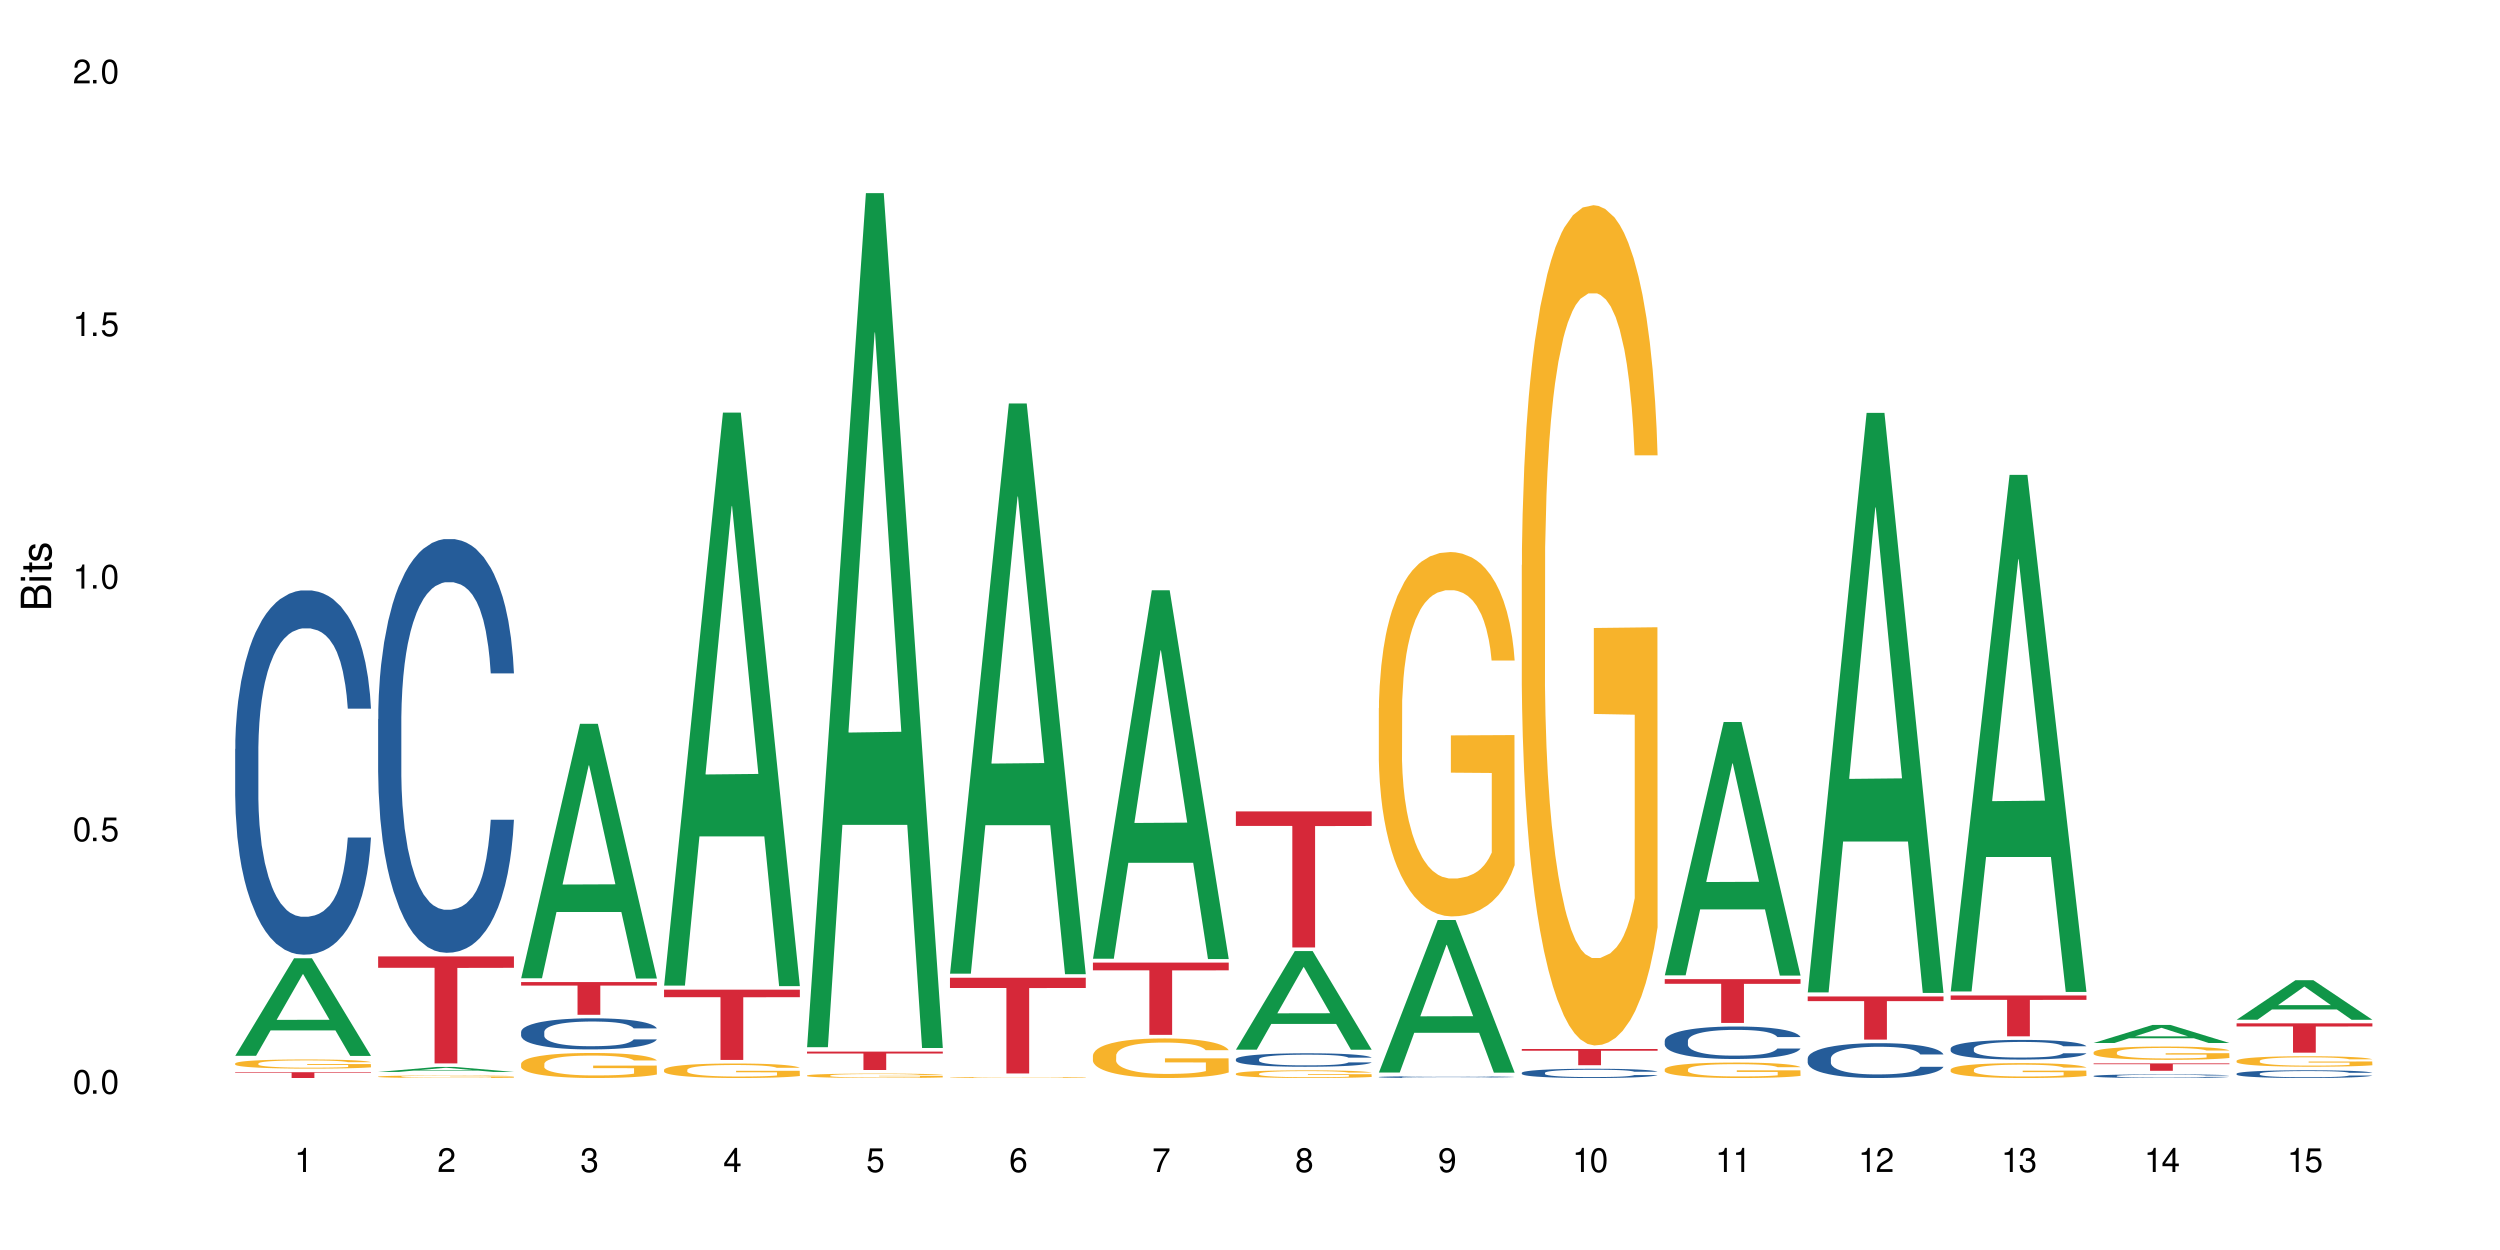 <?xml version="1.0" encoding="UTF-8"?>
<svg xmlns="http://www.w3.org/2000/svg" xmlns:xlink="http://www.w3.org/1999/xlink" width="720" height="360" viewBox="0 0 720 360">
<defs>
<g>
<g id="glyph-0-0">
</g>
<g id="glyph-0-1">
<path d="M 2.641 -6.938 C 2 -6.938 1.422 -6.656 1.078 -6.172 C 0.641 -5.562 0.406 -4.641 0.406 -3.359 C 0.406 -1.016 1.188 0.219 2.641 0.219 C 4.078 0.219 4.859 -1.016 4.859 -3.297 C 4.859 -4.641 4.656 -5.547 4.203 -6.172 C 3.844 -6.656 3.281 -6.938 2.641 -6.938 Z M 2.641 -6.188 C 3.547 -6.188 4 -5.25 4 -3.375 C 4 -1.406 3.562 -0.484 2.625 -0.484 C 1.734 -0.484 1.281 -1.438 1.281 -3.344 C 1.281 -5.25 1.734 -6.188 2.641 -6.188 Z M 2.641 -6.188 "/>
</g>
<g id="glyph-0-2">
<path d="M 1.828 -1 L 0.828 -1 L 0.828 0 L 1.828 0 Z M 1.828 -1 "/>
</g>
<g id="glyph-0-3">
<path d="M 4.562 -6.797 L 1.062 -6.797 L 0.547 -3.094 L 1.328 -3.094 C 1.719 -3.562 2.047 -3.734 2.578 -3.734 C 3.484 -3.734 4.062 -3.109 4.062 -2.094 C 4.062 -1.125 3.484 -0.531 2.578 -0.531 C 1.828 -0.531 1.375 -0.906 1.188 -1.672 L 0.328 -1.672 C 0.453 -1.109 0.547 -0.844 0.75 -0.594 C 1.125 -0.078 1.828 0.219 2.594 0.219 C 3.969 0.219 4.922 -0.781 4.922 -2.219 C 4.922 -3.562 4.031 -4.484 2.719 -4.484 C 2.25 -4.484 1.859 -4.359 1.469 -4.062 L 1.734 -5.969 L 4.562 -5.969 Z M 4.562 -6.797 "/>
</g>
<g id="glyph-0-4">
<path d="M 2.484 -4.938 L 2.484 0 L 3.328 0 L 3.328 -6.938 L 2.766 -6.938 C 2.469 -5.875 2.281 -5.734 0.984 -5.562 L 0.984 -4.938 Z M 2.484 -4.938 "/>
</g>
<g id="glyph-0-5">
<path d="M 4.859 -0.828 L 1.281 -0.828 C 1.359 -1.406 1.672 -1.781 2.5 -2.281 L 3.469 -2.828 C 4.406 -3.344 4.906 -4.062 4.906 -4.906 C 4.906 -5.484 4.672 -6.031 4.266 -6.406 C 3.859 -6.766 3.375 -6.938 2.719 -6.938 C 1.859 -6.938 1.219 -6.625 0.844 -6.031 C 0.609 -5.672 0.5 -5.234 0.484 -4.531 L 1.328 -4.531 C 1.359 -5.016 1.406 -5.281 1.531 -5.516 C 1.75 -5.938 2.188 -6.203 2.703 -6.203 C 3.469 -6.203 4.031 -5.641 4.031 -4.891 C 4.031 -4.344 3.719 -3.859 3.125 -3.516 L 2.234 -3 C 0.812 -2.172 0.406 -1.531 0.328 -0.016 L 4.859 -0.016 Z M 4.859 -0.828 "/>
</g>
<g id="glyph-0-6">
<path d="M 2.125 -3.188 L 2.578 -3.188 C 3.5 -3.188 3.984 -2.766 3.984 -1.922 C 3.984 -1.062 3.469 -0.531 2.594 -0.531 C 1.656 -0.531 1.203 -1 1.156 -2.016 L 0.312 -2.016 C 0.344 -1.453 0.438 -1.094 0.609 -0.781 C 0.953 -0.109 1.625 0.219 2.547 0.219 C 3.953 0.219 4.859 -0.625 4.859 -1.938 C 4.859 -2.828 4.516 -3.297 3.703 -3.594 C 4.344 -3.844 4.656 -4.328 4.656 -5.031 C 4.656 -6.219 3.875 -6.938 2.578 -6.938 C 1.203 -6.938 0.484 -6.172 0.453 -4.703 L 1.297 -4.703 C 1.312 -5.125 1.344 -5.359 1.453 -5.578 C 1.641 -5.969 2.062 -6.203 2.594 -6.203 C 3.344 -6.203 3.797 -5.75 3.797 -5 C 3.797 -4.516 3.609 -4.219 3.25 -4.047 C 3.016 -3.953 2.703 -3.922 2.125 -3.906 Z M 2.125 -3.188 "/>
</g>
<g id="glyph-0-7">
<path d="M 3.141 -1.672 L 3.141 0 L 3.984 0 L 3.984 -1.672 L 4.984 -1.672 L 4.984 -2.438 L 3.984 -2.438 L 3.984 -6.938 L 3.359 -6.938 L 0.266 -2.578 L 0.266 -1.672 Z M 3.141 -2.438 L 1 -2.438 L 3.141 -5.5 Z M 3.141 -2.438 "/>
</g>
<g id="glyph-0-8">
<path d="M 4.781 -5.125 C 4.609 -6.266 3.891 -6.938 2.844 -6.938 C 2.094 -6.938 1.422 -6.578 1.031 -5.953 C 0.594 -5.266 0.406 -4.422 0.406 -3.172 C 0.406 -2 0.578 -1.25 0.984 -0.641 C 1.359 -0.078 1.953 0.219 2.703 0.219 C 3.984 0.219 4.922 -0.75 4.922 -2.094 C 4.922 -3.375 4.062 -4.281 2.844 -4.281 C 2.172 -4.281 1.641 -4.031 1.281 -3.516 C 1.281 -5.234 1.828 -6.188 2.797 -6.188 C 3.391 -6.188 3.797 -5.797 3.938 -5.125 Z M 2.734 -3.531 C 3.547 -3.531 4.062 -2.953 4.062 -2.031 C 4.062 -1.156 3.484 -0.531 2.703 -0.531 C 1.922 -0.531 1.328 -1.188 1.328 -2.078 C 1.328 -2.938 1.906 -3.531 2.734 -3.531 Z M 2.734 -3.531 "/>
</g>
<g id="glyph-0-9">
<path d="M 4.984 -6.797 L 0.438 -6.797 L 0.438 -5.969 L 4.109 -5.969 C 2.5 -3.656 1.828 -2.234 1.328 0 L 2.219 0 C 2.594 -2.172 3.453 -4.047 4.984 -6.094 Z M 4.984 -6.797 "/>
</g>
<g id="glyph-0-10">
<path d="M 3.75 -3.656 C 4.469 -4.094 4.688 -4.438 4.688 -5.078 C 4.688 -6.172 3.844 -6.938 2.641 -6.938 C 1.438 -6.938 0.594 -6.172 0.594 -5.094 C 0.594 -4.438 0.812 -4.094 1.516 -3.656 C 0.734 -3.266 0.359 -2.703 0.359 -1.922 C 0.359 -0.656 1.281 0.219 2.641 0.219 C 3.984 0.219 4.922 -0.656 4.922 -1.922 C 4.922 -2.703 4.531 -3.266 3.75 -3.656 Z M 2.641 -6.188 C 3.359 -6.188 3.812 -5.75 3.812 -5.062 C 3.812 -4.406 3.344 -3.984 2.641 -3.984 C 1.922 -3.984 1.453 -4.406 1.453 -5.078 C 1.453 -5.75 1.922 -6.188 2.641 -6.188 Z M 2.641 -3.266 C 3.484 -3.266 4.062 -2.719 4.062 -1.906 C 4.062 -1.078 3.484 -0.531 2.625 -0.531 C 1.797 -0.531 1.219 -1.094 1.219 -1.906 C 1.219 -2.719 1.781 -3.266 2.641 -3.266 Z M 2.641 -3.266 "/>
</g>
<g id="glyph-0-11">
<path d="M 0.516 -1.578 C 0.672 -0.453 1.406 0.219 2.438 0.219 C 3.188 0.219 3.859 -0.141 4.266 -0.766 C 4.688 -1.453 4.891 -2.297 4.891 -3.547 C 4.891 -4.719 4.703 -5.453 4.312 -6.078 C 3.938 -6.641 3.344 -6.938 2.594 -6.938 C 1.297 -6.938 0.359 -5.969 0.359 -4.625 C 0.359 -3.344 1.234 -2.453 2.453 -2.453 C 3.094 -2.453 3.578 -2.672 4.016 -3.203 C 4 -1.484 3.469 -0.531 2.5 -0.531 C 1.906 -0.531 1.484 -0.906 1.359 -1.578 Z M 2.578 -6.203 C 3.375 -6.203 3.969 -5.531 3.969 -4.641 C 3.969 -3.797 3.391 -3.188 2.547 -3.188 C 1.734 -3.188 1.234 -3.766 1.234 -4.688 C 1.234 -5.562 1.797 -6.203 2.578 -6.203 Z M 2.578 -6.203 "/>
</g>
<g id="glyph-1-0">
</g>
<g id="glyph-1-1">
<path d="M 0 -0.953 L 0 -4.891 C 0 -5.719 -0.234 -6.344 -0.734 -6.797 C -1.188 -7.234 -1.812 -7.469 -2.5 -7.469 C -3.547 -7.469 -4.188 -7 -4.625 -5.875 C -4.984 -6.688 -5.625 -7.094 -6.531 -7.094 C -7.172 -7.094 -7.734 -6.859 -8.141 -6.391 C -8.562 -5.922 -8.75 -5.344 -8.75 -4.5 L -8.75 -0.953 Z M -4.984 -2.062 L -7.766 -2.062 L -7.766 -4.219 C -7.766 -4.844 -7.688 -5.203 -7.453 -5.5 C -7.219 -5.812 -6.859 -5.969 -6.375 -5.969 C -5.891 -5.969 -5.531 -5.812 -5.297 -5.5 C -5.062 -5.203 -4.984 -4.844 -4.984 -4.219 Z M -0.984 -2.062 L -4 -2.062 L -4 -4.781 C -4 -5.766 -3.438 -6.359 -2.484 -6.359 C -1.547 -6.359 -0.984 -5.766 -0.984 -4.781 Z M -0.984 -2.062 "/>
</g>
<g id="glyph-1-2">
<path d="M -6.281 -1.797 L -6.281 -0.797 L 0 -0.797 L 0 -1.797 Z M -8.75 -1.797 L -8.75 -0.797 L -7.484 -0.797 L -7.484 -1.797 Z M -8.75 -1.797 "/>
</g>
<g id="glyph-1-3">
<path d="M -6.281 -3.047 L -6.281 -2.016 L -8.016 -2.016 L -8.016 -1.016 L -6.281 -1.016 L -6.281 -0.172 L -5.469 -0.172 L -5.469 -1.016 L -0.719 -1.016 C -0.078 -1.016 0.281 -1.453 0.281 -2.234 C 0.281 -2.5 0.25 -2.719 0.188 -3.047 L -0.641 -3.047 C -0.609 -2.906 -0.594 -2.766 -0.594 -2.562 C -0.594 -2.141 -0.719 -2.016 -1.156 -2.016 L -5.469 -2.016 L -5.469 -3.047 Z M -6.281 -3.047 "/>
</g>
<g id="glyph-1-4">
<path d="M -4.531 -5.25 C -5.766 -5.25 -6.469 -4.422 -6.469 -2.969 C -6.469 -1.516 -5.719 -0.562 -4.547 -0.562 C -3.562 -0.562 -3.094 -1.062 -2.734 -2.562 L -2.516 -3.484 C -2.344 -4.188 -2.094 -4.469 -1.641 -4.469 C -1.047 -4.469 -0.641 -3.875 -0.641 -3 C -0.641 -2.453 -0.797 -2 -1.062 -1.75 C -1.25 -1.594 -1.422 -1.531 -1.875 -1.469 L -1.875 -0.406 C -0.422 -0.453 0.281 -1.266 0.281 -2.922 C 0.281 -4.5 -0.5 -5.516 -1.719 -5.516 C -2.656 -5.516 -3.172 -4.984 -3.469 -3.734 L -3.703 -2.766 C -3.891 -1.953 -4.156 -1.609 -4.594 -1.609 C -5.188 -1.609 -5.547 -2.125 -5.547 -2.938 C -5.547 -3.75 -5.203 -4.172 -4.531 -4.203 Z M -4.531 -5.25 "/>
</g>
</g>
</defs>
<rect x="-72" y="-36" width="864" height="432" fill="rgb(100%, 100%, 100%)" fill-opacity="1"/>
<path fill-rule="nonzero" fill="rgb(6.275%, 58.824%, 28.235%)" fill-opacity="1" d="M 67.73 304.074 L 67.773 304.051 L 84.695 275.977 L 89.836 275.977 L 106.844 304.102 L 100.867 304.102 L 96.605 296.762 L 77.926 296.762 L 73.75 304.074 L 67.73 304.074 L 79.723 293.723 L 94.895 293.695 L 87.328 280.57 L 87.246 280.547 L 87.16 280.625 L 79.684 293.695 L 79.723 293.723 Z M 67.73 304.074 "/>
<path fill-rule="nonzero" fill="rgb(14.51%, 36.078%, 60%)" fill-opacity="1" d="M 67.73 215.699 L 67.777 215.602 L 67.777 213.301 L 67.922 209.656 L 68.254 205.055 L 68.59 201.891 L 69.449 196.234 L 70.641 190.77 L 71.879 186.551 L 72.785 184.055 L 73.598 182.137 L 75.457 178.59 L 76.652 176.77 L 77.938 175.141 L 79.512 173.508 L 80.656 172.551 L 83.234 171.016 L 85.141 170.344 L 86.621 170.059 L 89.816 170.059 L 91.723 170.441 L 93.105 170.922 L 94.633 171.688 L 95.922 172.551 L 98.164 174.66 L 100.168 177.344 L 101.074 178.879 L 102.504 181.852 L 103.602 184.727 L 104.363 187.219 L 105.223 190.77 L 105.984 195.082 L 106.559 199.973 L 106.844 204.098 L 100.168 204.098 L 99.832 200.262 L 99.449 197.289 L 98.734 193.355 L 98.02 190.574 L 97.02 187.797 L 96.113 185.973 L 94.871 184.152 L 93.773 183 L 92.629 182.137 L 91.531 181.562 L 89.434 180.988 L 87 180.988 L 86.094 181.18 L 84.234 181.945 L 83.234 182.617 L 81.801 183.961 L 80.801 185.207 L 79.609 187.125 L 78.797 188.754 L 77.797 191.246 L 77.078 193.453 L 76.27 196.617 L 75.793 199.016 L 75.363 201.699 L 74.98 204.863 L 74.695 208.219 L 74.504 211.766 L 74.41 215.219 L 74.41 230.082 L 74.504 233.531 L 74.742 237.559 L 75.363 243.406 L 76.27 248.488 L 77.32 252.516 L 78.32 255.395 L 78.891 256.734 L 79.656 258.27 L 80.848 260.188 L 82.566 262.105 L 83.566 262.871 L 85.094 263.641 L 86.668 264.023 L 88.766 264.023 L 90.625 263.641 L 91.867 263.16 L 93.156 262.395 L 94.918 260.762 L 96.016 259.23 L 96.969 257.406 L 97.688 255.586 L 98.164 254.051 L 98.879 251.078 L 99.449 247.82 L 99.879 244.461 L 100.168 241.203 L 106.844 241.203 L 106.559 245.039 L 106.129 248.777 L 105.699 251.559 L 105.031 254.914 L 104.27 257.887 L 103.172 261.242 L 102.266 263.449 L 101.074 265.844 L 99.977 267.668 L 98.781 269.297 L 97.02 271.215 L 95.875 272.172 L 94.633 273.035 L 93.156 273.805 L 91.293 274.473 L 89.289 274.859 L 87.43 274.953 L 85.426 274.762 L 83.949 274.379 L 81.992 273.516 L 79.559 271.789 L 77.797 269.969 L 76.414 268.145 L 75.219 266.227 L 73.883 263.641 L 72.168 259.422 L 71.117 256.16 L 70.402 253.477 L 69.59 249.738 L 69.02 246.379 L 68.352 241.012 L 67.875 234.203 L 67.73 228.93 Z M 67.73 215.699 "/>
<path fill-rule="nonzero" fill="rgb(96.863%, 70.196%, 16.863%)" fill-opacity="1" d="M 67.73 306.258 L 67.777 306.254 L 67.777 306.207 L 67.969 306.098 L 68.445 305.949 L 69.066 305.824 L 69.734 305.727 L 70.164 305.676 L 70.879 305.605 L 71.5 305.551 L 73.074 305.445 L 75.078 305.344 L 76.172 305.297 L 77.414 305.258 L 79.18 305.211 L 79.988 305.195 L 82.469 305.156 L 85.285 305.133 L 88.383 305.125 L 89.816 305.129 L 91.77 305.137 L 94.441 305.164 L 95.969 305.188 L 97.16 305.211 L 98.402 305.242 L 99.926 305.293 L 101.359 305.348 L 102.504 305.406 L 103.648 305.48 L 104.602 305.559 L 105.414 305.641 L 106.129 305.742 L 106.559 305.828 L 106.844 305.91 L 100.215 305.91 L 99.832 305.828 L 99.402 305.762 L 98.688 305.684 L 97.973 305.625 L 97.258 305.578 L 95.922 305.516 L 94.777 305.477 L 93.344 305.445 L 91.961 305.422 L 90.387 305.406 L 89.434 305.402 L 86.906 305.402 L 84.617 305.418 L 83.281 305.438 L 82.328 305.457 L 80.992 305.492 L 80.18 305.523 L 79.703 305.543 L 78.273 305.617 L 77.32 305.684 L 76.793 305.73 L 76.125 305.801 L 75.648 305.867 L 75.125 305.965 L 74.84 306.035 L 74.457 306.199 L 74.41 306.633 L 74.551 306.727 L 74.84 306.824 L 75.219 306.91 L 75.793 307.004 L 76.363 307.074 L 77.367 307.168 L 78.227 307.23 L 78.891 307.27 L 80.18 307.336 L 80.703 307.359 L 81.945 307.402 L 83.234 307.434 L 84.809 307.465 L 86 307.477 L 87.906 307.492 L 90.34 307.492 L 93.203 307.477 L 95.016 307.457 L 96.254 307.438 L 97.066 307.422 L 98.066 307.395 L 98.781 307.371 L 99.449 307.344 L 100.262 307.301 L 100.262 306.727 L 88.48 306.723 L 88.48 306.453 L 106.797 306.453 L 106.844 307.395 L 105.844 307.457 L 104.602 307.523 L 103.41 307.57 L 102.168 307.609 L 100.406 307.656 L 98.973 307.688 L 96.781 307.719 L 94.777 307.742 L 92.676 307.754 L 90.816 307.762 L 88.621 307.766 L 86.668 307.762 L 84.57 307.746 L 82.898 307.727 L 81.371 307.703 L 79.848 307.672 L 77.938 307.621 L 76.699 307.578 L 75.41 307.527 L 74.121 307.469 L 72.977 307.402 L 72.215 307.352 L 71.453 307.297 L 70.641 307.223 L 69.879 307.141 L 69.305 307.066 L 68.781 306.98 L 68.398 306.902 L 68.016 306.793 L 67.828 306.707 L 67.73 306.633 Z M 67.73 306.258 "/>
<path fill-rule="nonzero" fill="rgb(83.922%, 15.686%, 22.353%)" fill-opacity="1" d="M 67.73 308.789 L 106.844 308.789 L 106.844 308.969 L 90.543 308.969 L 90.543 310.473 L 83.984 310.473 L 83.984 308.973 L 83.891 308.969 L 67.73 308.969 Z M 67.73 308.789 "/>
<path fill-rule="nonzero" fill="rgb(6.275%, 58.824%, 28.235%)" fill-opacity="1" d="M 108.902 308.711 L 108.945 308.711 L 125.867 307.273 L 131.008 307.273 L 148.016 308.715 L 142.039 308.715 L 137.777 308.34 L 119.098 308.34 L 114.922 308.711 L 108.902 308.711 L 120.895 308.184 L 136.062 308.18 L 128.5 307.508 L 128.418 307.508 L 128.332 307.512 L 120.855 308.18 L 120.895 308.184 Z M 108.902 308.711 "/>
<path fill-rule="nonzero" fill="rgb(14.51%, 36.078%, 60%)" fill-opacity="1" d="M 108.902 207.113 L 108.949 207.004 L 108.949 204.391 L 109.094 200.254 L 109.426 195.027 L 109.762 191.434 L 110.621 185.008 L 111.812 178.801 L 113.051 174.008 L 113.957 171.18 L 114.77 169 L 116.629 164.973 L 117.82 162.902 L 119.109 161.051 L 120.684 159.199 L 121.828 158.109 L 124.406 156.367 L 126.312 155.605 L 127.793 155.277 L 130.988 155.277 L 132.895 155.715 L 134.277 156.258 L 135.805 157.129 L 137.094 158.109 L 139.336 160.508 L 141.336 163.555 L 142.242 165.297 L 143.676 168.672 L 144.773 171.941 L 145.535 174.77 L 146.395 178.801 L 147.156 183.699 L 147.73 189.254 L 148.016 193.938 L 141.336 193.938 L 141.004 189.582 L 140.621 186.207 L 139.906 181.742 L 139.191 178.582 L 138.191 175.426 L 137.285 173.355 L 136.043 171.285 L 134.945 169.98 L 133.801 169 L 132.703 168.348 L 130.605 167.691 L 128.172 167.691 L 127.266 167.91 L 125.406 168.781 L 124.406 169.543 L 122.973 171.07 L 121.973 172.484 L 120.781 174.664 L 119.969 176.512 L 118.969 179.344 L 118.25 181.848 L 117.441 185.441 L 116.965 188.164 L 116.535 191.215 L 116.152 194.809 L 115.867 198.617 L 115.676 202.648 L 115.582 206.566 L 115.582 223.445 L 115.676 227.367 L 115.914 231.941 L 116.535 238.582 L 117.441 244.355 L 118.488 248.93 L 119.492 252.195 L 120.062 253.719 L 120.828 255.461 L 122.02 257.641 L 123.738 259.816 L 124.738 260.688 L 126.266 261.559 L 127.84 261.996 L 129.938 261.996 L 131.797 261.559 L 133.039 261.016 L 134.324 260.145 L 136.09 258.293 L 137.188 256.551 L 138.141 254.48 L 138.859 252.414 L 139.336 250.672 L 140.051 247.293 L 140.621 243.594 L 141.051 239.781 L 141.336 236.078 L 148.016 236.078 L 147.73 240.434 L 147.301 244.68 L 146.871 247.84 L 146.203 251.652 L 145.441 255.027 L 144.344 258.836 L 143.438 261.344 L 142.242 264.062 L 141.148 266.133 L 139.953 267.984 L 138.191 270.164 L 137.043 271.25 L 135.805 272.23 L 134.324 273.102 L 132.465 273.863 L 130.461 274.301 L 128.602 274.41 L 126.598 274.191 L 125.121 273.758 L 123.164 272.777 L 120.73 270.816 L 118.969 268.746 L 117.582 266.68 L 116.391 264.5 L 115.055 261.559 L 113.34 256.77 L 112.289 253.066 L 111.574 250.016 L 110.762 245.77 L 110.191 241.957 L 109.523 235.859 L 109.047 228.129 L 108.902 222.141 Z M 108.902 207.113 "/>
<path fill-rule="nonzero" fill="rgb(96.863%, 70.196%, 16.863%)" fill-opacity="1" d="M 108.902 310.051 L 108.949 310.051 L 108.949 310.039 L 109.141 310.008 L 109.617 309.965 L 110.238 309.934 L 110.906 309.906 L 111.336 309.891 L 112.051 309.871 L 112.672 309.855 L 114.246 309.824 L 116.25 309.797 L 117.344 309.785 L 118.586 309.773 L 120.352 309.762 L 121.16 309.758 L 123.641 309.746 L 126.457 309.738 L 130.988 309.738 L 132.941 309.742 L 135.613 309.746 L 137.141 309.754 L 138.332 309.762 L 139.574 309.77 L 141.098 309.785 L 142.531 309.801 L 143.676 309.816 L 144.82 309.836 L 145.773 309.855 L 146.586 309.883 L 147.301 309.91 L 147.73 309.934 L 148.016 309.957 L 141.387 309.957 L 141.004 309.934 L 140.574 309.914 L 139.859 309.891 L 139.145 309.875 L 138.43 309.863 L 137.094 309.848 L 135.949 309.836 L 134.516 309.824 L 133.133 309.82 L 131.559 309.816 L 130.605 309.812 L 128.078 309.812 L 125.789 309.82 L 124.453 309.824 L 123.5 309.828 L 122.164 309.84 L 121.352 309.848 L 120.875 309.852 L 119.445 309.875 L 118.488 309.895 L 117.965 309.906 L 117.297 309.926 L 116.82 309.945 L 116.297 309.973 L 116.008 309.992 L 115.629 310.035 L 115.582 310.156 L 115.723 310.184 L 116.008 310.211 L 116.391 310.234 L 116.965 310.262 L 117.535 310.281 L 118.539 310.305 L 119.395 310.324 L 120.062 310.336 L 121.352 310.352 L 121.875 310.359 L 123.117 310.371 L 124.406 310.379 L 125.98 310.391 L 127.172 310.395 L 131.512 310.395 L 134.375 310.391 L 136.188 310.387 L 137.426 310.383 L 138.238 310.375 L 139.238 310.371 L 139.953 310.363 L 140.621 310.355 L 141.434 310.344 L 141.434 310.184 L 129.652 310.184 L 129.652 310.105 L 147.969 310.105 L 148.016 310.371 L 147.016 310.387 L 145.773 310.406 L 144.582 310.418 L 143.34 310.43 L 141.578 310.441 L 140.145 310.449 L 137.949 310.461 L 135.949 310.465 L 133.848 310.469 L 131.988 310.473 L 127.84 310.473 L 125.742 310.469 L 124.07 310.461 L 122.543 310.457 L 121.02 310.445 L 119.109 310.434 L 117.871 310.422 L 115.293 310.391 L 114.148 310.371 L 113.387 310.359 L 112.625 310.344 L 111.812 310.32 L 111.051 310.301 L 110.477 310.277 L 109.953 310.254 L 109.57 310.23 L 109.188 310.203 L 108.996 310.18 L 108.902 310.156 Z M 108.902 310.051 "/>
<path fill-rule="nonzero" fill="rgb(83.922%, 15.686%, 22.353%)" fill-opacity="1" d="M 108.902 275.434 L 148.016 275.434 L 148.016 278.73 L 131.715 278.762 L 131.715 306.25 L 125.156 306.25 L 125.156 278.789 L 125.062 278.73 L 108.902 278.73 Z M 108.902 275.434 "/>
<path fill-rule="nonzero" fill="rgb(6.275%, 58.824%, 28.235%)" fill-opacity="1" d="M 150.074 281.742 L 150.117 281.676 L 167.039 208.457 L 172.18 208.457 L 189.188 281.812 L 183.211 281.812 L 178.949 262.664 L 160.27 262.664 L 156.09 281.742 L 150.074 281.742 L 162.066 254.742 L 177.234 254.676 L 169.672 220.441 L 169.59 220.375 L 169.504 220.582 L 162.027 254.676 L 162.066 254.742 Z M 150.074 281.742 "/>
<path fill-rule="nonzero" fill="rgb(14.51%, 36.078%, 60%)" fill-opacity="1" d="M 150.074 297.176 L 150.121 297.168 L 150.121 296.973 L 150.266 296.66 L 150.598 296.266 L 150.934 295.996 L 151.793 295.516 L 152.984 295.047 L 154.223 294.688 L 155.129 294.473 L 155.941 294.309 L 157.801 294.008 L 158.992 293.852 L 160.281 293.711 L 161.855 293.574 L 163 293.492 L 165.578 293.359 L 167.484 293.305 L 168.965 293.277 L 172.16 293.277 L 174.066 293.312 L 175.449 293.352 L 176.977 293.418 L 178.266 293.492 L 180.508 293.672 L 182.508 293.902 L 183.414 294.031 L 184.848 294.285 L 185.945 294.531 L 186.707 294.746 L 187.566 295.047 L 188.328 295.414 L 188.902 295.832 L 189.188 296.184 L 182.508 296.184 L 182.176 295.859 L 181.793 295.605 L 181.078 295.27 L 180.363 295.031 L 179.359 294.793 L 178.453 294.637 L 177.215 294.48 L 176.117 294.383 L 174.973 294.309 L 173.875 294.262 L 171.777 294.211 L 169.344 294.211 L 168.438 294.23 L 166.578 294.293 L 165.578 294.352 L 164.145 294.465 L 163.145 294.574 L 161.953 294.734 L 161.141 294.875 L 160.137 295.09 L 159.422 295.277 L 158.613 295.547 L 158.137 295.75 L 157.707 295.98 L 157.324 296.25 L 157.039 296.535 L 156.848 296.84 L 156.754 297.133 L 156.754 298.402 L 156.848 298.699 L 157.086 299.043 L 157.707 299.543 L 158.613 299.977 L 159.66 300.32 L 160.664 300.566 L 161.234 300.68 L 162 300.809 L 163.191 300.973 L 164.91 301.137 L 165.91 301.203 L 167.438 301.27 L 169.012 301.301 L 171.109 301.301 L 172.969 301.27 L 174.211 301.227 L 175.496 301.16 L 177.262 301.023 L 178.359 300.891 L 179.312 300.738 L 180.027 300.582 L 180.508 300.449 L 181.223 300.195 L 181.793 299.918 L 182.223 299.633 L 182.508 299.352 L 189.188 299.352 L 188.902 299.68 L 188.473 300 L 188.043 300.238 L 187.375 300.523 L 186.613 300.777 L 185.516 301.062 L 184.609 301.254 L 183.414 301.457 L 182.32 301.613 L 181.125 301.75 L 179.359 301.914 L 178.215 301.996 L 176.977 302.07 L 175.496 302.137 L 173.637 302.195 L 171.633 302.227 L 169.773 302.234 L 167.77 302.219 L 166.293 302.184 L 164.336 302.113 L 161.902 301.965 L 160.137 301.809 L 158.754 301.652 L 157.562 301.488 L 156.227 301.27 L 154.512 300.91 L 153.461 300.629 L 152.746 300.402 L 151.934 300.082 L 151.363 299.797 L 150.695 299.336 L 150.219 298.754 L 150.074 298.305 Z M 150.074 297.176 "/>
<path fill-rule="nonzero" fill="rgb(96.863%, 70.196%, 16.863%)" fill-opacity="1" d="M 150.074 306.348 L 150.121 306.34 L 150.121 306.211 L 150.312 305.914 L 150.789 305.504 L 151.41 305.168 L 152.078 304.906 L 152.508 304.766 L 153.223 304.57 L 153.844 304.426 L 155.418 304.129 L 157.418 303.852 L 158.516 303.73 L 159.758 303.621 L 161.523 303.496 L 162.332 303.449 L 164.812 303.344 L 167.629 303.277 L 170.727 303.258 L 172.16 303.266 L 174.113 303.289 L 176.785 303.363 L 178.312 303.43 L 179.504 303.496 L 180.746 303.582 L 182.27 303.711 L 183.703 303.871 L 184.848 304.027 L 185.992 304.227 L 186.945 304.438 L 187.758 304.668 L 188.473 304.945 L 188.902 305.176 L 189.188 305.406 L 182.559 305.406 L 182.176 305.176 L 181.746 304.996 L 181.031 304.781 L 180.316 304.621 L 179.602 304.496 L 178.266 304.324 L 177.121 304.219 L 175.688 304.129 L 174.305 304.066 L 172.73 304.027 L 171.777 304.016 L 169.25 304.016 L 166.961 304.062 L 165.625 304.113 L 164.672 304.168 L 163.336 304.266 L 162.523 304.344 L 162.047 304.398 L 160.617 304.602 L 159.66 304.785 L 159.137 304.91 L 158.469 305.109 L 157.992 305.289 L 157.469 305.551 L 157.18 305.75 L 156.801 306.195 L 156.754 307.383 L 156.895 307.633 L 157.18 307.902 L 157.562 308.141 L 158.137 308.391 L 158.707 308.582 L 159.711 308.84 L 160.566 309.012 L 161.234 309.121 L 162.523 309.301 L 163.047 309.359 L 164.289 309.477 L 165.578 309.57 L 167.148 309.648 L 168.344 309.688 L 170.25 309.723 L 172.684 309.723 L 175.547 309.684 L 177.359 309.629 L 178.598 309.578 L 179.41 309.531 L 180.41 309.457 L 181.125 309.391 L 181.793 309.32 L 182.605 309.207 L 182.605 307.633 L 170.824 307.625 L 170.824 306.887 L 189.141 306.883 L 189.188 309.457 L 188.188 309.637 L 186.945 309.809 L 185.754 309.938 L 184.512 310.051 L 182.746 310.176 L 181.316 310.254 L 179.121 310.348 L 177.121 310.406 L 175.02 310.445 L 173.16 310.465 L 170.965 310.473 L 169.012 310.461 L 166.91 310.422 L 165.242 310.367 L 163.715 310.301 L 162.191 310.215 L 160.281 310.078 L 159.043 309.965 L 157.754 309.828 L 156.465 309.664 L 155.32 309.484 L 154.559 309.348 L 153.793 309.188 L 152.984 308.992 L 152.219 308.766 L 151.648 308.562 L 151.125 308.332 L 150.742 308.113 L 150.359 307.816 L 150.168 307.582 L 150.074 307.375 Z M 150.074 306.348 "/>
<path fill-rule="nonzero" fill="rgb(83.922%, 15.686%, 22.353%)" fill-opacity="1" d="M 150.074 282.836 L 189.188 282.836 L 189.188 283.844 L 172.887 283.852 L 172.887 292.254 L 166.328 292.254 L 166.328 283.863 L 166.234 283.844 L 150.074 283.844 Z M 150.074 282.836 "/>
<path fill-rule="nonzero" fill="rgb(6.275%, 58.824%, 28.235%)" fill-opacity="1" d="M 191.246 283.848 L 191.289 283.691 L 208.211 118.82 L 213.352 118.82 L 230.359 284 L 224.383 284 L 220.121 240.883 L 201.441 240.883 L 197.262 283.848 L 191.246 283.848 L 203.238 223.047 L 218.406 222.891 L 210.844 145.809 L 210.762 145.652 L 210.676 146.117 L 203.195 222.891 L 203.238 223.047 Z M 191.246 283.848 "/>
<path fill-rule="nonzero" fill="rgb(96.863%, 70.196%, 16.863%)" fill-opacity="1" d="M 191.246 308.082 L 191.293 308.078 L 191.293 308 L 191.484 307.828 L 191.961 307.594 L 192.582 307.398 L 193.25 307.242 L 193.68 307.164 L 194.395 307.051 L 195.016 306.965 L 196.59 306.793 L 198.59 306.633 L 199.688 306.562 L 200.93 306.5 L 202.695 306.426 L 203.504 306.398 L 205.984 306.34 L 208.801 306.301 L 211.898 306.289 L 213.332 306.293 L 215.285 306.309 L 217.957 306.352 L 219.484 306.387 L 220.676 306.426 L 221.918 306.477 L 223.441 306.551 L 224.875 306.645 L 226.02 306.734 L 227.164 306.852 L 228.117 306.973 L 228.93 307.105 L 229.645 307.266 L 230.074 307.402 L 230.359 307.535 L 223.73 307.535 L 223.348 307.402 L 222.918 307.297 L 222.203 307.172 L 221.488 307.078 L 220.77 307.008 L 219.438 306.906 L 218.293 306.848 L 216.859 306.793 L 215.477 306.758 L 213.902 306.734 L 212.949 306.727 L 210.422 306.727 L 208.133 306.754 L 206.797 306.785 L 205.84 306.816 L 204.508 306.875 L 203.695 306.918 L 203.219 306.949 L 201.789 307.066 L 200.832 307.176 L 200.309 307.246 L 199.641 307.363 L 199.164 307.465 L 198.641 307.617 L 198.352 307.734 L 197.973 307.992 L 197.922 308.68 L 198.066 308.824 L 198.352 308.984 L 198.734 309.121 L 199.309 309.266 L 199.879 309.375 L 200.883 309.523 L 201.738 309.625 L 202.406 309.691 L 203.695 309.793 L 204.219 309.828 L 205.461 309.895 L 206.746 309.949 L 208.32 309.996 L 209.516 310.02 L 211.422 310.039 L 213.855 310.039 L 216.719 310.016 L 218.531 309.984 L 219.77 309.953 L 220.582 309.926 L 221.582 309.883 L 222.297 309.848 L 222.965 309.805 L 223.777 309.738 L 223.777 308.824 L 211.996 308.82 L 211.996 308.395 L 230.312 308.391 L 230.359 309.883 L 229.355 309.988 L 228.117 310.086 L 226.926 310.164 L 225.684 310.227 L 223.918 310.301 L 222.488 310.348 L 220.293 310.398 L 218.293 310.434 L 216.191 310.457 L 214.332 310.469 L 212.137 310.473 L 210.184 310.465 L 208.082 310.441 L 206.414 310.41 L 204.887 310.375 L 203.359 310.324 L 201.453 310.242 L 200.215 310.18 L 198.926 310.098 L 197.637 310.004 L 196.492 309.898 L 195.73 309.82 L 194.965 309.727 L 194.156 309.613 L 193.391 309.484 L 192.82 309.363 L 192.297 309.23 L 191.914 309.105 L 191.531 308.934 L 191.34 308.797 L 191.246 308.676 Z M 191.246 308.082 "/>
<path fill-rule="nonzero" fill="rgb(83.922%, 15.686%, 22.353%)" fill-opacity="1" d="M 191.246 285.023 L 230.359 285.023 L 230.359 287.191 L 214.059 287.211 L 214.059 305.266 L 207.5 305.266 L 207.5 287.23 L 207.402 287.191 L 191.246 287.191 Z M 191.246 285.023 "/>
<path fill-rule="nonzero" fill="rgb(6.275%, 58.824%, 28.235%)" fill-opacity="1" d="M 232.418 301.598 L 232.461 301.367 L 249.383 55.629 L 254.523 55.629 L 271.531 301.828 L 265.555 301.828 L 261.293 237.562 L 242.613 237.562 L 238.434 301.598 L 232.418 301.598 L 244.41 210.977 L 259.578 210.746 L 252.016 95.855 L 251.934 95.625 L 251.848 96.316 L 244.367 210.746 L 244.41 210.977 Z M 232.418 301.598 "/>
<path fill-rule="nonzero" fill="rgb(96.863%, 70.196%, 16.863%)" fill-opacity="1" d="M 232.418 309.738 L 232.465 309.738 L 232.465 309.715 L 232.656 309.664 L 233.133 309.59 L 233.754 309.531 L 234.422 309.484 L 234.852 309.461 L 235.566 309.426 L 236.188 309.398 L 237.758 309.348 L 239.762 309.297 L 240.859 309.277 L 242.102 309.254 L 243.863 309.234 L 244.676 309.227 L 247.156 309.207 L 249.969 309.195 L 253.07 309.191 L 254.504 309.191 L 256.457 309.195 L 259.129 309.211 L 260.656 309.223 L 261.848 309.234 L 263.086 309.25 L 264.613 309.273 L 266.047 309.301 L 267.191 309.328 L 268.336 309.363 L 269.289 309.402 L 270.098 309.441 L 270.816 309.492 L 271.246 309.531 L 271.531 309.574 L 264.898 309.574 L 264.52 309.531 L 264.09 309.5 L 263.375 309.461 L 262.66 309.434 L 261.941 309.41 L 260.609 309.379 L 259.461 309.363 L 258.031 309.348 L 256.648 309.336 L 255.074 309.328 L 254.121 309.324 L 251.594 309.324 L 249.305 309.336 L 247.969 309.344 L 247.012 309.352 L 245.676 309.371 L 244.867 309.383 L 244.391 309.395 L 242.957 309.43 L 242.004 309.461 L 241.48 309.484 L 240.812 309.52 L 240.336 309.551 L 239.812 309.598 L 239.523 309.633 L 239.145 309.715 L 239.094 309.926 L 239.238 309.969 L 239.523 310.016 L 239.906 310.059 L 240.48 310.102 L 241.051 310.137 L 242.051 310.184 L 242.91 310.215 L 243.578 310.234 L 244.867 310.266 L 245.391 310.273 L 246.633 310.297 L 247.918 310.312 L 249.492 310.328 L 250.688 310.332 L 252.594 310.34 L 255.027 310.34 L 257.887 310.332 L 259.699 310.324 L 260.941 310.312 L 261.754 310.305 L 262.754 310.293 L 263.469 310.281 L 264.137 310.27 L 264.949 310.25 L 264.949 309.969 L 253.168 309.969 L 253.168 309.836 L 271.484 309.836 L 271.531 310.293 L 270.527 310.324 L 269.289 310.355 L 268.098 310.379 L 266.855 310.398 L 265.09 310.422 L 263.66 310.434 L 261.465 310.449 L 259.461 310.461 L 257.363 310.469 L 255.504 310.473 L 253.309 310.473 L 251.355 310.469 L 249.254 310.465 L 247.586 310.453 L 246.059 310.441 L 244.531 310.426 L 242.625 310.402 L 241.387 310.383 L 240.098 310.359 L 238.809 310.328 L 237.664 310.297 L 236.902 310.273 L 236.137 310.246 L 235.328 310.211 L 234.562 310.168 L 233.992 310.133 L 233.465 310.094 L 233.086 310.055 L 232.703 310 L 232.512 309.961 L 232.418 309.922 Z M 232.418 309.738 "/>
<path fill-rule="nonzero" fill="rgb(83.922%, 15.686%, 22.353%)" fill-opacity="1" d="M 232.418 302.852 L 271.531 302.852 L 271.531 303.422 L 255.23 303.426 L 255.23 308.168 L 248.672 308.168 L 248.672 303.43 L 248.574 303.422 L 232.418 303.422 Z M 232.418 302.852 "/>
<path fill-rule="nonzero" fill="rgb(6.275%, 58.824%, 28.235%)" fill-opacity="1" d="M 273.59 280.41 L 273.629 280.254 L 290.555 116.199 L 295.695 116.199 L 312.703 280.562 L 306.727 280.562 L 302.465 237.66 L 283.785 237.66 L 279.605 280.41 L 273.59 280.41 L 285.582 219.91 L 300.75 219.758 L 293.188 143.055 L 293.105 142.898 L 293.02 143.363 L 285.539 219.758 L 285.582 219.91 Z M 273.59 280.41 "/>
<path fill-rule="nonzero" fill="rgb(96.863%, 70.196%, 16.863%)" fill-opacity="1" d="M 273.59 310.305 L 273.637 310.305 L 273.637 310.297 L 273.828 310.285 L 274.305 310.27 L 274.926 310.254 L 275.594 310.246 L 276.023 310.238 L 276.738 310.23 L 277.355 310.227 L 278.93 310.211 L 280.934 310.199 L 282.031 310.195 L 283.273 310.191 L 285.035 310.188 L 285.848 310.184 L 288.328 310.18 L 291.141 310.176 L 295.672 310.176 L 297.629 310.18 L 300.301 310.18 L 301.828 310.184 L 303.02 310.188 L 304.258 310.191 L 305.785 310.195 L 307.215 310.203 L 308.363 310.207 L 309.508 310.215 L 310.461 310.227 L 311.27 310.234 L 311.988 310.246 L 312.414 310.254 L 312.703 310.266 L 306.07 310.266 L 305.691 310.254 L 305.262 310.25 L 304.547 310.238 L 303.832 310.234 L 303.113 310.227 L 301.777 310.219 L 300.633 310.215 L 299.203 310.211 L 297.82 310.211 L 296.246 310.207 L 292.766 310.207 L 290.473 310.211 L 289.141 310.211 L 288.184 310.215 L 286.848 310.219 L 286.039 310.223 L 285.562 310.223 L 284.129 310.23 L 283.176 310.238 L 282.652 310.246 L 281.984 310.254 L 281.508 310.262 L 280.98 310.27 L 280.695 310.277 L 280.316 310.297 L 280.266 310.348 L 280.41 310.355 L 280.695 310.367 L 281.078 310.379 L 281.648 310.387 L 282.223 310.395 L 283.223 310.406 L 284.082 310.414 L 284.75 310.418 L 286.039 310.426 L 286.562 310.426 L 287.805 310.434 L 289.09 310.438 L 290.664 310.438 L 291.859 310.441 L 299.059 310.441 L 300.871 310.438 L 302.113 310.438 L 302.922 310.434 L 303.926 310.43 L 304.641 310.43 L 305.309 310.426 L 306.121 310.422 L 306.121 310.355 L 294.34 310.355 L 294.34 310.324 L 312.656 310.324 L 312.703 310.43 L 311.699 310.438 L 310.461 310.445 L 309.27 310.449 L 308.027 310.457 L 306.262 310.461 L 304.832 310.465 L 302.637 310.469 L 300.633 310.469 L 298.535 310.473 L 292.527 310.473 L 290.426 310.469 L 288.758 310.469 L 285.703 310.461 L 283.797 310.457 L 282.555 310.453 L 281.27 310.445 L 279.98 310.441 L 278.836 310.434 L 278.074 310.426 L 277.309 310.422 L 276.5 310.41 L 275.734 310.402 L 275.164 310.395 L 274.637 310.387 L 274.258 310.375 L 273.875 310.363 L 273.684 310.355 L 273.59 310.348 Z M 273.59 310.305 "/>
<path fill-rule="nonzero" fill="rgb(83.922%, 15.686%, 22.353%)" fill-opacity="1" d="M 273.59 281.586 L 312.703 281.586 L 312.703 284.535 L 296.402 284.562 L 296.402 309.152 L 289.844 309.152 L 289.844 284.59 L 289.746 284.535 L 273.59 284.535 Z M 273.59 281.586 "/>
<path fill-rule="nonzero" fill="rgb(6.275%, 58.824%, 28.235%)" fill-opacity="1" d="M 314.762 276.113 L 314.801 276.012 L 331.727 169.988 L 336.867 169.988 L 353.875 276.211 L 347.898 276.211 L 343.637 248.484 L 324.957 248.484 L 320.777 276.113 L 314.762 276.113 L 326.754 237.012 L 341.922 236.914 L 334.359 187.344 L 334.273 187.242 L 334.191 187.543 L 326.711 236.914 L 326.754 237.012 Z M 314.762 276.113 "/>
<path fill-rule="nonzero" fill="rgb(96.863%, 70.196%, 16.863%)" fill-opacity="1" d="M 314.762 303.953 L 314.809 303.941 L 314.809 303.734 L 315 303.266 L 315.477 302.617 L 316.098 302.086 L 316.766 301.672 L 317.191 301.453 L 317.91 301.141 L 318.527 300.91 L 320.102 300.441 L 322.105 300.004 L 323.203 299.816 L 324.445 299.641 L 326.207 299.441 L 327.02 299.367 L 329.5 299.203 L 332.312 299.098 L 335.414 299.066 L 336.844 299.078 L 338.801 299.117 L 341.473 299.234 L 343 299.336 L 344.191 299.441 L 345.43 299.578 L 346.957 299.785 L 348.387 300.035 L 349.531 300.285 L 350.68 300.598 L 351.633 300.93 L 352.441 301.297 L 353.16 301.734 L 353.586 302.098 L 353.875 302.461 L 347.242 302.461 L 346.863 302.098 L 346.434 301.816 L 345.719 301.473 L 345 301.223 L 344.285 301.023 L 342.949 300.754 L 341.805 300.586 L 340.375 300.441 L 338.992 300.348 L 337.418 300.285 L 336.465 300.266 L 333.938 300.266 L 331.645 300.336 L 330.309 300.422 L 329.355 300.504 L 328.02 300.66 L 327.211 300.785 L 326.734 300.867 L 325.301 301.191 L 324.348 301.484 L 323.824 301.68 L 323.156 301.992 L 322.68 302.273 L 322.152 302.691 L 321.867 303.004 L 321.484 303.711 L 321.438 305.586 L 321.582 305.984 L 321.867 306.41 L 322.25 306.785 L 322.82 307.18 L 323.395 307.484 L 324.395 307.891 L 325.254 308.16 L 325.922 308.336 L 327.211 308.617 L 327.734 308.711 L 328.977 308.898 L 330.262 309.047 L 331.836 309.172 L 333.031 309.234 L 334.938 309.285 L 337.371 309.285 L 340.23 309.223 L 342.043 309.141 L 343.285 309.055 L 344.094 308.984 L 345.098 308.867 L 345.812 308.766 L 346.48 308.648 L 347.293 308.473 L 347.293 305.984 L 335.508 305.973 L 335.508 304.805 L 353.824 304.797 L 353.875 308.867 L 352.871 309.148 L 351.633 309.422 L 350.438 309.629 L 349.199 309.805 L 347.434 310.004 L 346.004 310.129 L 343.809 310.273 L 341.805 310.367 L 339.707 310.43 L 337.848 310.461 L 335.652 310.473 L 333.695 310.453 L 331.598 310.391 L 329.93 310.305 L 328.402 310.203 L 326.875 310.066 L 324.969 309.848 L 323.727 309.672 L 322.441 309.453 L 321.152 309.191 L 320.008 308.91 L 319.246 308.691 L 318.48 308.441 L 317.672 308.129 L 316.906 307.773 L 316.336 307.453 L 315.809 307.086 L 315.43 306.742 L 315.047 306.273 L 314.855 305.898 L 314.762 305.578 Z M 314.762 303.953 "/>
<path fill-rule="nonzero" fill="rgb(83.922%, 15.686%, 22.353%)" fill-opacity="1" d="M 314.762 277.234 L 353.875 277.234 L 353.875 279.461 L 337.574 279.48 L 337.574 298.043 L 331.016 298.043 L 331.016 279.5 L 330.918 279.461 L 314.762 279.461 Z M 314.762 277.234 "/>
<path fill-rule="nonzero" fill="rgb(6.275%, 58.824%, 28.235%)" fill-opacity="1" d="M 355.934 302.297 L 355.973 302.27 L 372.898 273.902 L 378.039 273.902 L 395.047 302.324 L 389.07 302.324 L 384.809 294.902 L 366.129 294.902 L 361.949 302.297 L 355.934 302.297 L 367.926 291.836 L 383.094 291.809 L 375.531 278.547 L 375.445 278.52 L 375.363 278.598 L 367.883 291.809 L 367.926 291.836 Z M 355.934 302.297 "/>
<path fill-rule="nonzero" fill="rgb(14.51%, 36.078%, 60%)" fill-opacity="1" d="M 355.934 305.035 L 355.98 305.031 L 355.98 304.949 L 356.125 304.812 L 356.457 304.641 L 356.789 304.523 L 357.648 304.316 L 358.844 304.113 L 360.082 303.957 L 360.988 303.863 L 361.801 303.793 L 363.66 303.664 L 364.852 303.594 L 366.141 303.535 L 367.715 303.473 L 368.859 303.438 L 371.434 303.383 L 373.344 303.355 L 374.82 303.348 L 378.016 303.348 L 379.926 303.359 L 381.309 303.379 L 382.836 303.406 L 384.121 303.438 L 386.363 303.516 L 388.367 303.617 L 389.273 303.672 L 390.703 303.781 L 391.801 303.891 L 392.566 303.98 L 393.422 304.113 L 394.188 304.273 L 394.758 304.453 L 395.047 304.605 L 388.367 304.605 L 388.035 304.465 L 387.652 304.355 L 386.938 304.211 L 386.223 304.105 L 385.219 304.004 L 384.312 303.938 L 383.074 303.867 L 381.977 303.824 L 380.832 303.793 L 379.734 303.773 L 377.637 303.75 L 375.203 303.75 L 374.297 303.758 L 372.438 303.785 L 371.434 303.812 L 370.004 303.859 L 369 303.906 L 367.809 303.977 L 367 304.039 L 365.996 304.133 L 365.281 304.211 L 364.469 304.328 L 363.992 304.418 L 363.562 304.52 L 363.184 304.637 L 362.895 304.758 L 362.707 304.891 L 362.609 305.02 L 362.609 305.57 L 362.707 305.695 L 362.945 305.848 L 363.562 306.062 L 364.469 306.25 L 365.52 306.398 L 366.52 306.508 L 367.094 306.555 L 367.855 306.613 L 369.051 306.684 L 370.766 306.754 L 371.77 306.781 L 373.293 306.812 L 374.867 306.824 L 376.969 306.824 L 378.828 306.812 L 380.066 306.793 L 381.355 306.766 L 383.121 306.703 L 384.219 306.648 L 385.172 306.582 L 385.887 306.512 L 386.363 306.457 L 387.078 306.348 L 387.652 306.227 L 388.082 306.102 L 388.367 305.98 L 395.047 305.98 L 394.758 306.121 L 394.328 306.262 L 393.902 306.363 L 393.234 306.488 L 392.469 306.598 L 391.371 306.723 L 390.465 306.805 L 389.273 306.895 L 388.176 306.961 L 386.984 307.02 L 385.219 307.094 L 384.074 307.129 L 382.836 307.16 L 381.355 307.188 L 379.496 307.211 L 377.492 307.227 L 375.633 307.23 L 373.629 307.223 L 372.148 307.211 L 370.195 307.176 L 367.762 307.113 L 365.996 307.047 L 364.613 306.977 L 363.422 306.906 L 362.086 306.812 L 360.367 306.656 L 359.32 306.535 L 358.602 306.434 L 357.793 306.297 L 357.219 306.172 L 356.551 305.973 L 356.074 305.723 L 355.934 305.527 Z M 355.934 305.035 "/>
<path fill-rule="nonzero" fill="rgb(96.863%, 70.196%, 16.863%)" fill-opacity="1" d="M 355.934 309.203 L 355.98 309.203 L 355.98 309.16 L 356.172 309.07 L 356.648 308.945 L 357.27 308.84 L 357.938 308.762 L 358.363 308.719 L 359.082 308.656 L 359.699 308.613 L 361.273 308.52 L 363.277 308.438 L 364.375 308.398 L 365.613 308.367 L 367.379 308.328 L 368.191 308.312 L 370.672 308.281 L 373.484 308.262 L 376.586 308.254 L 378.016 308.258 L 379.973 308.266 L 382.645 308.285 L 384.172 308.305 L 385.363 308.328 L 386.602 308.352 L 388.129 308.395 L 389.559 308.441 L 390.703 308.492 L 391.848 308.551 L 392.805 308.617 L 393.613 308.688 L 394.328 308.773 L 394.758 308.844 L 395.047 308.914 L 388.414 308.914 L 388.035 308.844 L 387.605 308.789 L 386.891 308.723 L 386.172 308.672 L 385.457 308.637 L 384.121 308.582 L 382.977 308.551 L 381.547 308.52 L 380.164 308.504 L 378.59 308.492 L 377.637 308.488 L 375.105 308.488 L 372.816 308.5 L 371.48 308.516 L 370.527 308.535 L 369.191 308.562 L 368.383 308.59 L 367.906 308.605 L 366.473 308.668 L 365.52 308.723 L 364.996 308.762 L 364.328 308.824 L 363.852 308.879 L 363.324 308.961 L 363.039 309.02 L 362.656 309.156 L 362.609 309.523 L 362.754 309.598 L 363.039 309.684 L 363.422 309.754 L 363.992 309.832 L 364.566 309.891 L 365.566 309.969 L 366.426 310.023 L 367.094 310.059 L 368.383 310.113 L 368.906 310.129 L 370.148 310.168 L 371.434 310.195 L 373.008 310.219 L 374.199 310.23 L 376.109 310.242 L 378.543 310.242 L 381.402 310.23 L 383.215 310.215 L 384.457 310.195 L 385.266 310.184 L 386.27 310.16 L 386.984 310.141 L 387.652 310.117 L 388.461 310.082 L 388.461 309.598 L 376.68 309.598 L 376.68 309.371 L 394.996 309.367 L 395.047 310.16 L 394.043 310.215 L 392.805 310.27 L 391.609 310.309 L 390.371 310.344 L 388.605 310.383 L 387.176 310.406 L 384.98 310.434 L 382.977 310.453 L 380.879 310.465 L 379.02 310.473 L 376.824 310.473 L 374.867 310.469 L 372.77 310.457 L 371.102 310.441 L 369.574 310.422 L 368.047 310.395 L 366.141 310.352 L 364.898 310.316 L 363.613 310.273 L 362.324 310.223 L 361.18 310.168 L 360.414 310.125 L 359.652 310.078 L 358.844 310.016 L 358.078 309.949 L 357.508 309.887 L 356.98 309.812 L 356.602 309.746 L 356.219 309.656 L 356.027 309.582 L 355.934 309.52 Z M 355.934 309.203 "/>
<path fill-rule="nonzero" fill="rgb(83.922%, 15.686%, 22.353%)" fill-opacity="1" d="M 355.934 233.68 L 395.047 233.68 L 395.047 237.875 L 378.746 237.91 L 378.746 272.879 L 372.188 272.879 L 372.188 237.949 L 372.09 237.875 L 355.934 237.875 Z M 355.934 233.68 "/>
<path fill-rule="nonzero" fill="rgb(6.275%, 58.824%, 28.235%)" fill-opacity="1" d="M 397.105 308.887 L 397.145 308.844 L 414.07 264.953 L 419.211 264.953 L 436.219 308.926 L 430.242 308.926 L 425.98 297.449 L 407.301 297.449 L 403.121 308.887 L 397.105 308.887 L 409.098 292.699 L 424.266 292.66 L 416.703 272.137 L 416.617 272.094 L 416.535 272.219 L 409.055 292.66 L 409.098 292.699 Z M 397.105 308.887 "/>
<path fill-rule="nonzero" fill="rgb(14.51%, 36.078%, 60%)" fill-opacity="1" d="M 397.105 310.18 L 397.152 310.176 L 397.152 310.164 L 397.293 310.148 L 397.629 310.125 L 397.961 310.109 L 398.82 310.082 L 400.012 310.055 L 401.254 310.031 L 402.16 310.02 L 402.973 310.012 L 404.832 309.992 L 406.023 309.984 L 407.312 309.977 L 408.887 309.969 L 410.031 309.965 L 412.605 309.957 L 414.516 309.953 L 415.992 309.949 L 419.188 309.949 L 421.098 309.953 L 422.48 309.953 L 424.008 309.957 L 425.293 309.965 L 427.535 309.973 L 429.539 309.988 L 430.445 309.996 L 431.875 310.008 L 432.973 310.023 L 433.738 310.035 L 434.594 310.055 L 435.359 310.074 L 435.93 310.098 L 436.219 310.121 L 429.539 310.121 L 429.207 310.102 L 428.824 310.086 L 428.109 310.066 L 427.395 310.055 L 426.391 310.039 L 425.484 310.031 L 424.246 310.02 L 423.148 310.016 L 422.004 310.012 L 420.906 310.008 L 418.809 310.004 L 416.375 310.004 L 415.469 310.008 L 413.609 310.012 L 412.605 310.012 L 411.176 310.02 L 410.172 310.027 L 408.98 310.035 L 408.172 310.043 L 407.168 310.055 L 406.453 310.066 L 405.641 310.082 L 405.164 310.094 L 404.734 310.109 L 404.355 310.125 L 404.066 310.141 L 403.879 310.16 L 403.781 310.176 L 403.781 310.25 L 403.879 310.266 L 404.117 310.285 L 404.734 310.316 L 405.641 310.34 L 406.691 310.359 L 407.691 310.375 L 408.266 310.383 L 409.027 310.391 L 410.223 310.398 L 411.938 310.41 L 412.941 310.414 L 414.465 310.418 L 420 310.418 L 421.238 310.414 L 422.527 310.41 L 424.293 310.402 L 425.391 310.395 L 426.344 310.387 L 428.25 310.355 L 428.824 310.336 L 429.254 310.32 L 429.539 310.305 L 436.219 310.305 L 435.93 310.324 L 435.5 310.344 L 435.07 310.355 L 434.406 310.375 L 433.641 310.387 L 432.543 310.406 L 431.637 310.414 L 430.445 310.426 L 429.348 310.438 L 428.156 310.445 L 426.391 310.453 L 425.246 310.461 L 424.008 310.465 L 422.527 310.469 L 420.668 310.469 L 418.664 310.473 L 414.801 310.473 L 413.32 310.469 L 411.367 310.465 L 408.934 310.457 L 407.168 310.449 L 405.785 310.438 L 404.594 310.43 L 403.258 310.418 L 401.539 310.395 L 400.492 310.379 L 399.773 310.367 L 398.965 310.348 L 398.391 310.332 L 397.723 310.305 L 397.246 310.27 L 397.105 310.242 Z M 397.105 310.18 "/>
<path fill-rule="nonzero" fill="rgb(96.863%, 70.196%, 16.863%)" fill-opacity="1" d="M 397.105 203.934 L 397.152 203.836 L 397.152 201.922 L 397.344 197.605 L 397.82 191.664 L 398.441 186.777 L 399.105 182.945 L 399.535 180.93 L 400.254 178.055 L 400.871 175.945 L 402.445 171.633 L 404.449 167.609 L 405.547 165.883 L 406.785 164.254 L 408.551 162.434 L 409.363 161.762 L 411.844 160.23 L 414.656 159.27 L 417.758 158.984 L 419.188 159.078 L 421.145 159.461 L 423.816 160.516 L 425.34 161.477 L 426.535 162.434 L 427.773 163.68 L 429.301 165.598 L 430.73 167.898 L 431.875 170.195 L 433.02 173.07 L 433.977 176.141 L 434.785 179.492 L 435.5 183.52 L 435.93 186.871 L 436.219 190.227 L 429.586 190.227 L 429.207 186.871 L 428.777 184.285 L 428.059 181.121 L 427.344 178.824 L 426.629 177 L 425.293 174.508 L 424.148 172.977 L 422.719 171.633 L 421.336 170.773 L 419.762 170.195 L 418.809 170.004 L 416.277 170.004 L 413.988 170.676 L 412.652 171.441 L 411.699 172.211 L 410.363 173.648 L 409.555 174.797 L 409.078 175.562 L 407.645 178.535 L 406.691 181.219 L 406.168 183.039 L 405.5 185.914 L 405.023 188.504 L 404.496 192.336 L 404.211 195.211 L 403.828 201.727 L 403.781 218.98 L 403.926 222.621 L 404.211 226.551 L 404.594 230 L 405.164 233.645 L 405.738 236.422 L 406.738 240.16 L 407.598 242.652 L 408.266 244.281 L 409.555 246.871 L 410.078 247.73 L 411.316 249.457 L 412.605 250.797 L 414.18 251.949 L 415.371 252.523 L 417.281 253.004 L 419.715 253.004 L 422.574 252.43 L 424.387 251.66 L 425.629 250.895 L 426.438 250.223 L 427.441 249.168 L 428.156 248.211 L 428.824 247.156 L 429.633 245.527 L 429.633 222.621 L 417.852 222.527 L 417.852 211.793 L 436.168 211.695 L 436.219 249.168 L 435.215 251.758 L 433.977 254.25 L 432.781 256.164 L 431.543 257.797 L 429.777 259.617 L 428.348 260.766 L 426.152 262.109 L 424.148 262.969 L 422.051 263.547 L 420.191 263.832 L 417.996 263.93 L 416.039 263.738 L 413.941 263.164 L 412.273 262.395 L 410.746 261.438 L 409.219 260.191 L 407.312 258.18 L 406.07 256.551 L 404.785 254.535 L 403.496 252.141 L 402.352 249.555 L 401.586 247.539 L 400.824 245.238 L 400.012 242.363 L 399.25 239.105 L 398.68 236.137 L 398.152 232.781 L 397.773 229.617 L 397.391 225.305 L 397.199 221.855 L 397.105 218.883 Z M 397.105 203.934 "/>
<path fill-rule="nonzero" fill="rgb(14.51%, 36.078%, 60%)" fill-opacity="1" d="M 438.277 308.965 L 438.324 308.961 L 438.324 308.902 L 438.465 308.809 L 438.801 308.691 L 439.133 308.613 L 439.992 308.469 L 441.184 308.328 L 442.426 308.223 L 443.332 308.156 L 444.141 308.109 L 446.004 308.02 L 447.195 307.973 L 448.484 307.93 L 450.059 307.891 L 451.203 307.863 L 453.777 307.824 L 455.688 307.809 L 457.164 307.801 L 460.359 307.801 L 462.27 307.812 L 463.652 307.824 L 465.176 307.844 L 466.465 307.863 L 468.707 307.918 L 470.711 307.988 L 471.617 308.027 L 473.047 308.102 L 474.145 308.176 L 474.91 308.238 L 475.766 308.328 L 476.531 308.438 L 477.102 308.562 L 477.387 308.668 L 470.711 308.668 L 470.375 308.57 L 469.996 308.496 L 469.281 308.395 L 468.562 308.324 L 467.562 308.254 L 466.656 308.207 L 465.418 308.16 L 464.32 308.133 L 463.176 308.109 L 462.078 308.094 L 459.977 308.078 L 457.547 308.078 L 456.641 308.086 L 454.781 308.105 L 453.777 308.121 L 452.348 308.156 L 451.344 308.188 L 450.152 308.234 L 449.34 308.277 L 448.34 308.34 L 447.625 308.398 L 446.812 308.477 L 446.336 308.539 L 445.906 308.605 L 445.527 308.688 L 445.238 308.773 L 445.047 308.863 L 444.953 308.953 L 444.953 309.328 L 445.047 309.418 L 445.289 309.52 L 445.906 309.668 L 446.812 309.801 L 447.863 309.902 L 448.863 309.977 L 449.438 310.008 L 450.199 310.047 L 451.395 310.098 L 453.109 310.145 L 454.113 310.164 L 455.637 310.184 L 457.211 310.195 L 459.312 310.195 L 461.172 310.184 L 462.41 310.172 L 463.699 310.152 L 465.465 310.113 L 466.562 310.074 L 467.516 310.027 L 468.23 309.98 L 468.707 309.941 L 469.422 309.863 L 469.996 309.781 L 470.426 309.695 L 470.711 309.613 L 477.387 309.613 L 477.102 309.711 L 476.672 309.805 L 476.242 309.879 L 475.574 309.961 L 474.812 310.039 L 473.715 310.125 L 472.809 310.18 L 471.617 310.242 L 470.52 310.289 L 469.328 310.328 L 467.562 310.379 L 466.418 310.402 L 465.176 310.426 L 463.699 310.445 L 461.84 310.461 L 459.836 310.469 L 457.977 310.473 L 455.973 310.469 L 454.492 310.457 L 452.539 310.438 L 450.105 310.391 L 448.34 310.348 L 446.957 310.301 L 445.766 310.25 L 444.43 310.184 L 442.711 310.078 L 441.664 309.996 L 440.945 309.926 L 440.137 309.832 L 439.562 309.746 L 438.895 309.609 L 438.418 309.434 L 438.277 309.301 Z M 438.277 308.965 "/>
<path fill-rule="nonzero" fill="rgb(96.863%, 70.196%, 16.863%)" fill-opacity="1" d="M 438.277 162.742 L 438.324 162.523 L 438.324 158.102 L 438.516 148.156 L 438.992 134.453 L 439.609 123.184 L 440.277 114.344 L 440.707 109.699 L 441.422 103.07 L 442.043 98.207 L 443.617 88.262 L 445.621 78.98 L 446.719 75.004 L 447.957 71.246 L 449.723 67.047 L 450.535 65.5 L 453.016 61.965 L 455.828 59.754 L 458.93 59.09 L 460.359 59.312 L 462.316 60.195 L 464.988 62.625 L 466.512 64.836 L 467.707 67.047 L 468.945 69.918 L 470.473 74.34 L 471.902 79.645 L 473.047 84.949 L 474.191 91.578 L 475.148 98.652 L 475.957 106.387 L 476.672 115.668 L 477.102 123.402 L 477.387 131.137 L 470.758 131.137 L 470.375 123.402 L 469.949 117.438 L 469.23 110.145 L 468.516 104.84 L 467.801 100.641 L 466.465 94.895 L 465.32 91.355 L 463.891 88.262 L 462.508 86.273 L 460.934 84.949 L 459.977 84.508 L 457.449 84.508 L 455.16 86.055 L 453.824 87.82 L 452.871 89.59 L 451.535 92.906 L 450.727 95.555 L 450.246 97.324 L 448.816 104.176 L 447.863 110.363 L 447.34 114.562 L 446.672 121.191 L 446.195 127.16 L 445.668 136 L 445.383 142.633 L 445 157.66 L 444.953 197.441 L 445.098 205.84 L 445.383 214.898 L 445.766 222.855 L 446.336 231.254 L 446.91 237.664 L 447.91 246.281 L 448.77 252.031 L 449.438 255.785 L 450.727 261.754 L 451.25 263.742 L 452.488 267.723 L 453.777 270.816 L 455.352 273.469 L 456.543 274.793 L 458.453 275.898 L 460.883 275.898 L 463.746 274.57 L 465.559 272.805 L 466.801 271.035 L 467.609 269.488 L 468.613 267.059 L 469.328 264.848 L 469.996 262.418 L 470.805 258.66 L 470.805 205.84 L 459.023 205.617 L 459.023 180.863 L 477.34 180.645 L 477.387 267.059 L 476.387 273.023 L 475.148 278.77 L 473.953 283.191 L 472.715 286.949 L 470.949 291.148 L 469.52 293.801 L 467.324 296.895 L 465.32 298.883 L 463.223 300.207 L 461.363 300.871 L 459.168 301.094 L 457.211 300.652 L 455.113 299.324 L 453.445 297.559 L 451.918 295.348 L 450.391 292.473 L 448.484 287.832 L 447.242 284.074 L 445.953 279.434 L 444.668 273.91 L 443.523 267.941 L 442.758 263.301 L 441.996 257.996 L 441.184 251.367 L 440.422 243.852 L 439.848 237 L 439.324 229.266 L 438.941 221.973 L 438.562 212.027 L 438.371 204.07 L 438.277 197.219 Z M 438.277 162.742 "/>
<path fill-rule="nonzero" fill="rgb(83.922%, 15.686%, 22.353%)" fill-opacity="1" d="M 438.277 302.117 L 477.387 302.117 L 477.387 302.617 L 461.086 302.621 L 461.086 306.777 L 454.527 306.777 L 454.527 302.625 L 454.434 302.617 L 438.277 302.617 Z M 438.277 302.117 "/>
<path fill-rule="nonzero" fill="rgb(6.275%, 58.824%, 28.235%)" fill-opacity="1" d="M 479.445 280.902 L 479.488 280.832 L 496.414 207.945 L 501.551 207.945 L 518.559 280.969 L 512.586 280.969 L 508.32 261.91 L 489.645 261.91 L 485.465 280.902 L 479.445 280.902 L 491.441 254.023 L 506.609 253.957 L 499.047 219.879 L 498.961 219.809 L 498.879 220.016 L 491.398 253.957 L 491.441 254.023 Z M 479.445 280.902 "/>
<path fill-rule="nonzero" fill="rgb(14.51%, 36.078%, 60%)" fill-opacity="1" d="M 479.445 299.707 L 479.496 299.699 L 479.496 299.492 L 479.637 299.168 L 479.973 298.758 L 480.305 298.477 L 481.164 297.973 L 482.355 297.484 L 483.598 297.109 L 484.504 296.887 L 485.312 296.715 L 487.176 296.398 L 488.367 296.234 L 489.656 296.09 L 491.23 295.945 L 492.375 295.859 L 494.949 295.723 L 496.855 295.664 L 498.336 295.637 L 501.531 295.637 L 503.441 295.672 L 504.824 295.715 L 506.348 295.781 L 507.637 295.859 L 509.879 296.047 L 511.883 296.289 L 512.789 296.426 L 514.219 296.688 L 515.316 296.945 L 516.078 297.168 L 516.938 297.484 L 517.703 297.871 L 518.273 298.305 L 518.559 298.672 L 511.883 298.672 L 511.547 298.332 L 511.168 298.066 L 510.453 297.715 L 509.734 297.469 L 508.734 297.219 L 507.828 297.059 L 506.586 296.895 L 505.492 296.793 L 504.348 296.715 L 503.25 296.664 L 501.148 296.613 L 498.719 296.613 L 497.812 296.629 L 495.949 296.699 L 494.949 296.758 L 493.52 296.879 L 492.516 296.988 L 491.324 297.16 L 490.512 297.305 L 489.512 297.527 L 488.797 297.723 L 487.984 298.008 L 487.508 298.219 L 487.078 298.461 L 486.699 298.742 L 486.41 299.039 L 486.219 299.355 L 486.125 299.664 L 486.125 300.992 L 486.219 301.297 L 486.457 301.656 L 487.078 302.18 L 487.984 302.633 L 489.035 302.992 L 490.035 303.246 L 490.609 303.367 L 491.371 303.504 L 492.562 303.676 L 494.281 303.848 L 495.281 303.914 L 496.809 303.984 L 498.383 304.016 L 500.48 304.016 L 502.344 303.984 L 503.582 303.941 L 504.871 303.871 L 506.637 303.727 L 507.734 303.59 L 508.688 303.426 L 509.402 303.266 L 509.879 303.129 L 510.594 302.863 L 511.168 302.57 L 511.598 302.273 L 511.883 301.98 L 518.559 301.98 L 518.273 302.324 L 517.844 302.656 L 517.414 302.906 L 516.746 303.203 L 515.984 303.469 L 514.887 303.77 L 513.98 303.965 L 512.789 304.18 L 511.691 304.344 L 510.5 304.488 L 508.734 304.66 L 507.59 304.746 L 506.348 304.82 L 504.871 304.891 L 503.012 304.949 L 501.008 304.984 L 499.148 304.992 L 497.145 304.977 L 495.664 304.941 L 493.711 304.863 L 491.277 304.711 L 489.512 304.547 L 488.129 304.387 L 486.938 304.215 L 485.602 303.984 L 483.883 303.605 L 482.832 303.316 L 482.117 303.078 L 481.309 302.742 L 480.734 302.445 L 480.066 301.965 L 479.59 301.359 L 479.445 300.887 Z M 479.445 299.707 "/>
<path fill-rule="nonzero" fill="rgb(96.863%, 70.196%, 16.863%)" fill-opacity="1" d="M 479.445 307.926 L 479.496 307.922 L 479.496 307.84 L 479.688 307.656 L 480.164 307.402 L 480.781 307.195 L 481.449 307.035 L 481.879 306.949 L 482.594 306.824 L 483.215 306.734 L 484.789 306.555 L 486.793 306.383 L 487.891 306.309 L 489.129 306.238 L 490.895 306.164 L 491.707 306.133 L 494.188 306.07 L 497 306.027 L 500.102 306.016 L 501.531 306.02 L 503.488 306.035 L 506.16 306.082 L 507.684 306.121 L 508.879 306.164 L 510.117 306.215 L 511.645 306.297 L 513.074 306.395 L 514.219 306.492 L 515.363 306.613 L 516.316 306.746 L 517.129 306.887 L 517.844 307.059 L 518.273 307.199 L 518.559 307.344 L 511.93 307.344 L 511.547 307.199 L 511.121 307.09 L 510.402 306.957 L 509.688 306.859 L 508.973 306.781 L 507.637 306.676 L 506.492 306.609 L 505.062 306.555 L 503.68 306.516 L 502.105 306.492 L 501.148 306.484 L 498.621 306.484 L 496.332 306.512 L 494.996 306.543 L 494.043 306.578 L 492.707 306.637 L 491.898 306.688 L 491.418 306.719 L 489.988 306.848 L 489.035 306.961 L 488.512 307.039 L 487.844 307.16 L 487.363 307.27 L 486.84 307.434 L 486.555 307.555 L 486.172 307.832 L 486.125 308.562 L 486.27 308.719 L 486.555 308.887 L 486.938 309.031 L 487.508 309.188 L 488.082 309.305 L 489.082 309.465 L 489.941 309.57 L 490.609 309.637 L 491.898 309.75 L 492.422 309.785 L 493.66 309.859 L 494.949 309.914 L 496.523 309.965 L 497.715 309.988 L 499.625 310.008 L 502.055 310.008 L 504.918 309.984 L 506.73 309.953 L 507.973 309.918 L 508.781 309.891 L 509.785 309.848 L 510.5 309.805 L 511.168 309.762 L 511.977 309.691 L 511.977 308.719 L 500.195 308.715 L 500.195 308.258 L 518.512 308.254 L 518.559 309.848 L 517.559 309.957 L 516.316 310.062 L 515.125 310.145 L 513.887 310.211 L 512.121 310.289 L 510.691 310.34 L 508.496 310.395 L 506.492 310.434 L 504.395 310.457 L 502.535 310.469 L 500.34 310.473 L 498.383 310.465 L 496.285 310.441 L 494.617 310.406 L 493.09 310.367 L 491.562 310.312 L 489.656 310.23 L 488.414 310.16 L 487.125 310.074 L 485.84 309.973 L 484.695 309.863 L 483.93 309.777 L 483.168 309.68 L 482.355 309.559 L 481.594 309.418 L 481.02 309.293 L 480.496 309.148 L 480.113 309.016 L 479.734 308.832 L 479.543 308.688 L 479.445 308.559 Z M 479.445 307.926 "/>
<path fill-rule="nonzero" fill="rgb(83.922%, 15.686%, 22.353%)" fill-opacity="1" d="M 479.445 281.992 L 518.559 281.992 L 518.559 283.344 L 502.258 283.355 L 502.258 294.613 L 495.699 294.613 L 495.699 283.367 L 495.605 283.344 L 479.445 283.344 Z M 479.445 281.992 "/>
<path fill-rule="nonzero" fill="rgb(6.275%, 58.824%, 28.235%)" fill-opacity="1" d="M 520.617 285.809 L 520.66 285.652 L 537.586 118.91 L 542.723 118.91 L 559.73 285.965 L 553.758 285.965 L 549.492 242.359 L 530.816 242.359 L 526.637 285.809 L 520.617 285.809 L 532.613 224.32 L 547.781 224.164 L 540.219 146.203 L 540.133 146.047 L 540.051 146.516 L 532.57 224.164 L 532.613 224.32 Z M 520.617 285.809 "/>
<path fill-rule="nonzero" fill="rgb(14.51%, 36.078%, 60%)" fill-opacity="1" d="M 520.617 304.805 L 520.668 304.793 L 520.668 304.574 L 520.809 304.227 L 521.145 303.785 L 521.477 303.48 L 522.336 302.941 L 523.527 302.418 L 524.77 302.012 L 525.676 301.773 L 526.484 301.59 L 528.348 301.254 L 529.539 301.078 L 530.828 300.922 L 532.398 300.766 L 533.547 300.676 L 536.121 300.527 L 538.027 300.465 L 539.508 300.434 L 542.703 300.434 L 544.609 300.473 L 545.996 300.52 L 547.52 300.59 L 548.809 300.676 L 551.051 300.875 L 553.055 301.133 L 553.961 301.281 L 555.391 301.562 L 556.488 301.84 L 557.25 302.078 L 558.109 302.418 L 558.875 302.832 L 559.445 303.297 L 559.73 303.691 L 553.055 303.691 L 552.719 303.324 L 552.34 303.043 L 551.621 302.664 L 550.906 302.398 L 549.906 302.133 L 549 301.957 L 547.758 301.785 L 546.664 301.676 L 545.516 301.59 L 544.422 301.535 L 542.32 301.48 L 539.891 301.48 L 538.984 301.5 L 537.121 301.574 L 536.121 301.637 L 534.691 301.766 L 533.688 301.887 L 532.496 302.07 L 531.684 302.227 L 530.684 302.465 L 529.969 302.676 L 529.156 302.977 L 528.68 303.207 L 528.25 303.465 L 527.867 303.766 L 527.582 304.086 L 527.391 304.426 L 527.297 304.758 L 527.297 306.18 L 527.391 306.508 L 527.629 306.895 L 528.25 307.453 L 529.156 307.941 L 530.207 308.324 L 531.207 308.602 L 531.781 308.73 L 532.543 308.875 L 533.734 309.059 L 535.453 309.242 L 536.453 309.316 L 537.98 309.391 L 539.555 309.426 L 541.652 309.426 L 543.516 309.391 L 544.754 309.344 L 546.043 309.27 L 547.809 309.113 L 548.902 308.969 L 549.859 308.793 L 550.574 308.621 L 551.051 308.473 L 551.766 308.188 L 552.34 307.875 L 552.77 307.555 L 553.055 307.242 L 559.73 307.242 L 559.445 307.609 L 559.016 307.969 L 558.586 308.234 L 557.918 308.555 L 557.156 308.84 L 556.059 309.16 L 555.152 309.371 L 553.961 309.602 L 552.863 309.777 L 551.672 309.93 L 549.906 310.113 L 548.762 310.207 L 547.52 310.289 L 546.043 310.363 L 544.184 310.426 L 542.18 310.465 L 540.316 310.473 L 538.316 310.453 L 536.836 310.418 L 534.879 310.336 L 532.449 310.172 L 530.684 309.996 L 529.301 309.82 L 528.109 309.637 L 526.773 309.391 L 525.055 308.988 L 524.004 308.676 L 523.289 308.418 L 522.48 308.059 L 521.906 307.738 L 521.238 307.227 L 520.762 306.574 L 520.617 306.07 Z M 520.617 304.805 "/>
<path fill-rule="nonzero" fill="rgb(83.922%, 15.686%, 22.353%)" fill-opacity="1" d="M 520.617 286.988 L 559.73 286.988 L 559.73 288.32 L 543.43 288.332 L 543.43 299.41 L 536.871 299.41 L 536.871 288.344 L 536.777 288.32 L 520.617 288.32 Z M 520.617 286.988 "/>
<path fill-rule="nonzero" fill="rgb(6.275%, 58.824%, 28.235%)" fill-opacity="1" d="M 561.789 285.539 L 561.832 285.402 L 578.758 136.77 L 583.895 136.77 L 600.902 285.68 L 594.93 285.68 L 590.664 246.809 L 571.988 246.809 L 567.809 285.539 L 561.789 285.539 L 573.785 230.73 L 588.953 230.59 L 581.387 161.098 L 581.305 160.957 L 581.223 161.379 L 573.742 230.59 L 573.785 230.73 Z M 561.789 285.539 "/>
<path fill-rule="nonzero" fill="rgb(14.51%, 36.078%, 60%)" fill-opacity="1" d="M 561.789 301.961 L 561.84 301.953 L 561.84 301.828 L 561.98 301.633 L 562.316 301.383 L 562.648 301.215 L 563.508 300.906 L 564.699 300.613 L 565.941 300.383 L 566.848 300.25 L 567.656 300.145 L 569.516 299.953 L 570.711 299.855 L 571.996 299.77 L 573.57 299.68 L 574.715 299.629 L 577.293 299.547 L 579.199 299.508 L 580.68 299.492 L 583.875 299.492 L 585.781 299.516 L 587.168 299.539 L 588.691 299.582 L 589.98 299.629 L 592.223 299.742 L 594.227 299.887 L 595.133 299.969 L 596.562 300.129 L 597.66 300.285 L 598.422 300.422 L 599.281 300.613 L 600.043 300.844 L 600.617 301.109 L 600.902 301.332 L 594.227 301.332 L 593.891 301.125 L 593.512 300.965 L 592.793 300.754 L 592.078 300.602 L 591.078 300.453 L 590.172 300.352 L 588.93 300.254 L 587.832 300.191 L 586.688 300.145 L 585.594 300.113 L 583.492 300.086 L 581.062 300.086 L 580.156 300.094 L 578.293 300.137 L 577.293 300.172 L 575.863 300.246 L 574.859 300.312 L 573.668 300.414 L 572.855 300.504 L 571.855 300.637 L 571.141 300.758 L 570.328 300.93 L 569.852 301.059 L 569.422 301.203 L 569.039 301.375 L 568.754 301.555 L 568.562 301.746 L 568.469 301.934 L 568.469 302.734 L 568.562 302.922 L 568.801 303.141 L 569.422 303.457 L 570.328 303.73 L 571.379 303.949 L 572.379 304.105 L 572.953 304.176 L 573.715 304.258 L 574.906 304.363 L 576.625 304.465 L 577.625 304.508 L 579.152 304.551 L 580.727 304.57 L 582.824 304.57 L 584.688 304.551 L 585.926 304.523 L 587.215 304.48 L 588.98 304.395 L 590.074 304.312 L 591.031 304.211 L 591.746 304.113 L 592.223 304.031 L 592.938 303.871 L 593.512 303.695 L 593.938 303.512 L 594.227 303.336 L 600.902 303.336 L 600.617 303.543 L 600.188 303.746 L 599.758 303.895 L 599.09 304.078 L 598.328 304.238 L 597.23 304.418 L 596.324 304.539 L 595.133 304.668 L 594.035 304.766 L 592.844 304.855 L 591.078 304.957 L 589.934 305.012 L 588.691 305.055 L 587.215 305.098 L 585.355 305.133 L 583.352 305.156 L 581.488 305.16 L 579.488 305.148 L 578.008 305.129 L 576.051 305.082 L 573.621 304.988 L 571.855 304.891 L 570.473 304.793 L 569.277 304.688 L 567.945 304.551 L 566.227 304.32 L 565.176 304.145 L 564.461 304 L 563.652 303.797 L 563.078 303.617 L 562.41 303.328 L 561.934 302.957 L 561.789 302.676 Z M 561.789 301.961 "/>
<path fill-rule="nonzero" fill="rgb(96.863%, 70.196%, 16.863%)" fill-opacity="1" d="M 561.789 308.02 L 561.84 308.016 L 561.84 307.938 L 562.027 307.762 L 562.504 307.52 L 563.125 307.32 L 563.793 307.164 L 564.223 307.082 L 564.938 306.965 L 565.559 306.879 L 567.133 306.699 L 569.137 306.535 L 570.234 306.465 L 571.473 306.398 L 573.238 306.324 L 574.051 306.297 L 576.531 306.234 L 579.344 306.195 L 582.445 306.184 L 583.875 306.188 L 585.832 306.203 L 588.5 306.246 L 590.027 306.285 L 591.219 306.324 L 592.461 306.375 L 593.988 306.453 L 595.418 306.547 L 596.562 306.641 L 597.707 306.758 L 598.66 306.887 L 599.473 307.023 L 600.188 307.188 L 600.617 307.324 L 600.902 307.461 L 594.273 307.461 L 593.891 307.324 L 593.461 307.219 L 592.746 307.09 L 592.031 306.996 L 591.316 306.922 L 589.98 306.816 L 588.836 306.754 L 587.406 306.699 L 586.02 306.664 L 584.449 306.641 L 583.492 306.633 L 580.965 306.633 L 578.676 306.66 L 577.34 306.691 L 576.387 306.723 L 575.051 306.781 L 574.238 306.828 L 573.762 306.859 L 572.332 306.984 L 571.379 307.094 L 570.852 307.168 L 570.184 307.285 L 569.707 307.391 L 569.184 307.547 L 568.898 307.664 L 568.516 307.93 L 568.469 308.637 L 568.609 308.785 L 568.898 308.945 L 569.277 309.086 L 569.852 309.234 L 570.426 309.348 L 571.426 309.5 L 572.285 309.602 L 572.953 309.668 L 574.238 309.777 L 574.766 309.812 L 576.004 309.883 L 577.293 309.938 L 578.867 309.984 L 580.059 310.008 L 581.969 310.027 L 584.398 310.027 L 587.262 310.004 L 589.074 309.973 L 590.312 309.941 L 591.125 309.914 L 592.125 309.871 L 592.844 309.832 L 593.512 309.789 L 594.32 309.723 L 594.32 308.785 L 582.539 308.781 L 582.539 308.344 L 600.855 308.34 L 600.902 309.871 L 599.902 309.977 L 598.66 310.078 L 597.469 310.156 L 596.23 310.223 L 594.465 310.297 L 593.031 310.344 L 590.84 310.398 L 588.836 310.434 L 586.738 310.457 L 584.875 310.469 L 582.684 310.473 L 580.727 310.465 L 578.629 310.441 L 576.957 310.41 L 575.434 310.371 L 573.906 310.32 L 571.996 310.238 L 570.758 310.172 L 569.469 310.09 L 568.184 309.992 L 567.039 309.887 L 566.273 309.805 L 565.512 309.711 L 564.699 309.59 L 563.938 309.457 L 563.363 309.336 L 562.84 309.199 L 562.457 309.07 L 562.078 308.895 L 561.887 308.754 L 561.789 308.633 Z M 561.789 308.02 "/>
<path fill-rule="nonzero" fill="rgb(83.922%, 15.686%, 22.353%)" fill-opacity="1" d="M 561.789 286.703 L 600.902 286.703 L 600.902 287.965 L 584.602 287.973 L 584.602 298.469 L 578.043 298.469 L 578.043 287.984 L 577.949 287.965 L 561.789 287.965 Z M 561.789 286.703 "/>
<path fill-rule="nonzero" fill="rgb(6.275%, 58.824%, 28.235%)" fill-opacity="1" d="M 602.961 300.379 L 603.004 300.371 L 619.926 295.176 L 625.066 295.176 L 642.074 300.383 L 636.098 300.383 L 631.836 299.023 L 613.156 299.023 L 608.98 300.379 L 602.961 300.379 L 614.953 298.461 L 630.125 298.457 L 622.559 296.027 L 622.477 296.02 L 622.395 296.035 L 614.914 298.457 L 614.953 298.461 Z M 602.961 300.379 "/>
<path fill-rule="nonzero" fill="rgb(14.51%, 36.078%, 60%)" fill-opacity="1" d="M 602.961 309.879 L 603.008 309.875 L 603.008 309.855 L 603.152 309.816 L 603.488 309.77 L 603.82 309.738 L 604.68 309.684 L 605.871 309.629 L 607.113 309.586 L 608.02 309.559 L 608.828 309.539 L 610.688 309.504 L 611.883 309.488 L 613.168 309.469 L 614.742 309.453 L 615.887 309.445 L 618.465 309.43 L 620.371 309.422 L 621.852 309.418 L 625.047 309.418 L 626.953 309.422 L 628.336 309.43 L 629.863 309.438 L 631.152 309.445 L 633.395 309.465 L 635.398 309.492 L 636.305 309.508 L 637.734 309.539 L 638.832 309.566 L 639.594 309.59 L 640.453 309.629 L 641.215 309.672 L 641.789 309.719 L 642.074 309.762 L 635.398 309.762 L 635.062 309.723 L 634.684 309.691 L 633.965 309.652 L 633.25 309.625 L 632.25 309.598 L 631.344 309.578 L 630.102 309.562 L 629.004 309.551 L 627.859 309.539 L 626.766 309.535 L 624.664 309.527 L 622.23 309.527 L 621.324 309.531 L 619.465 309.539 L 618.465 309.547 L 617.031 309.559 L 616.031 309.57 L 614.84 309.59 L 614.027 309.605 L 613.027 309.633 L 612.312 309.656 L 611.5 309.688 L 611.023 309.711 L 610.594 309.738 L 610.211 309.77 L 609.926 309.801 L 609.734 309.84 L 609.641 309.871 L 609.641 310.023 L 609.734 310.059 L 609.973 310.098 L 610.594 310.156 L 611.5 310.207 L 612.551 310.246 L 613.551 310.277 L 614.125 310.289 L 614.887 310.305 L 616.078 310.324 L 617.797 310.344 L 618.797 310.352 L 620.324 310.359 L 621.898 310.363 L 623.996 310.363 L 625.855 310.359 L 627.098 310.355 L 628.387 310.348 L 630.148 310.332 L 631.246 310.316 L 632.203 310.297 L 632.918 310.277 L 633.395 310.262 L 634.109 310.234 L 634.684 310.199 L 635.109 310.168 L 635.398 310.133 L 642.074 310.133 L 641.789 310.172 L 641.359 310.211 L 640.93 310.238 L 640.262 310.273 L 639.5 310.301 L 638.402 310.336 L 637.496 310.355 L 636.305 310.383 L 635.207 310.398 L 634.016 310.418 L 632.25 310.434 L 631.105 310.445 L 629.863 310.453 L 628.387 310.461 L 626.523 310.469 L 624.523 310.473 L 620.66 310.473 L 619.18 310.469 L 617.223 310.457 L 614.793 310.441 L 613.027 310.422 L 611.645 310.406 L 610.449 310.387 L 609.113 310.359 L 607.398 310.316 L 606.348 310.285 L 605.633 310.258 L 604.82 310.219 L 604.25 310.188 L 603.582 310.133 L 603.105 310.062 L 602.961 310.012 Z M 602.961 309.879 "/>
<path fill-rule="nonzero" fill="rgb(96.863%, 70.196%, 16.863%)" fill-opacity="1" d="M 602.961 303.047 L 603.008 303.043 L 603.008 302.973 L 603.199 302.816 L 603.676 302.598 L 604.297 302.418 L 604.965 302.281 L 605.395 302.207 L 606.109 302.102 L 606.73 302.023 L 608.305 301.867 L 610.309 301.719 L 611.406 301.656 L 612.645 301.598 L 614.41 301.531 L 615.219 301.508 L 617.699 301.453 L 620.516 301.418 L 623.617 301.406 L 625.047 301.41 L 627.004 301.422 L 629.672 301.461 L 631.199 301.496 L 632.391 301.531 L 633.633 301.578 L 635.16 301.648 L 636.59 301.73 L 637.734 301.816 L 638.879 301.918 L 639.832 302.031 L 640.645 302.152 L 641.359 302.301 L 641.789 302.422 L 642.074 302.547 L 635.445 302.547 L 635.062 302.422 L 634.633 302.328 L 633.918 302.215 L 633.203 302.129 L 632.488 302.062 L 631.152 301.973 L 630.008 301.918 L 628.578 301.867 L 627.191 301.836 L 625.617 301.816 L 624.664 301.809 L 622.137 301.809 L 619.848 301.832 L 618.512 301.859 L 617.559 301.887 L 616.223 301.941 L 615.41 301.984 L 614.934 302.012 L 613.504 302.121 L 612.551 302.219 L 612.023 302.285 L 611.355 302.387 L 610.879 302.484 L 610.355 302.621 L 610.07 302.727 L 609.688 302.965 L 609.641 303.594 L 609.781 303.727 L 610.07 303.871 L 610.449 303.996 L 611.023 304.129 L 611.594 304.23 L 612.598 304.367 L 613.457 304.457 L 614.125 304.52 L 615.41 304.613 L 615.938 304.645 L 617.176 304.707 L 618.465 304.754 L 620.039 304.797 L 621.23 304.82 L 623.137 304.836 L 625.57 304.836 L 628.434 304.816 L 630.246 304.785 L 631.484 304.758 L 632.297 304.734 L 633.297 304.695 L 634.016 304.66 L 634.684 304.621 L 635.492 304.562 L 635.492 303.727 L 623.711 303.723 L 623.711 303.332 L 642.027 303.328 L 642.074 304.695 L 641.074 304.789 L 639.832 304.883 L 638.641 304.953 L 637.402 305.012 L 635.637 305.078 L 634.203 305.121 L 632.012 305.168 L 630.008 305.199 L 627.91 305.219 L 626.047 305.23 L 623.855 305.234 L 621.898 305.227 L 619.801 305.207 L 618.129 305.18 L 616.605 305.145 L 615.078 305.098 L 613.168 305.023 L 611.93 304.965 L 610.641 304.891 L 609.355 304.805 L 608.207 304.711 L 607.445 304.637 L 606.684 304.555 L 605.871 304.449 L 605.109 304.328 L 604.535 304.219 L 604.012 304.098 L 603.629 303.984 L 603.25 303.824 L 603.059 303.699 L 602.961 303.59 Z M 602.961 303.047 "/>
<path fill-rule="nonzero" fill="rgb(83.922%, 15.686%, 22.353%)" fill-opacity="1" d="M 602.961 306.258 L 642.074 306.258 L 642.074 306.488 L 625.773 306.488 L 625.773 308.395 L 619.215 308.395 L 619.215 306.492 L 619.121 306.488 L 602.961 306.488 Z M 602.961 306.258 "/>
<path fill-rule="nonzero" fill="rgb(6.275%, 58.824%, 28.235%)" fill-opacity="1" d="M 644.133 293.688 L 644.176 293.68 L 661.098 282.293 L 666.238 282.293 L 683.246 293.699 L 677.27 293.699 L 673.008 290.723 L 654.328 290.723 L 650.152 293.688 L 644.133 293.688 L 656.125 289.488 L 671.297 289.48 L 663.73 284.156 L 663.648 284.145 L 663.566 284.176 L 656.086 289.48 L 656.125 289.488 Z M 644.133 293.688 "/>
<path fill-rule="nonzero" fill="rgb(14.51%, 36.078%, 60%)" fill-opacity="1" d="M 644.133 309.211 L 644.18 309.211 L 644.18 309.16 L 644.324 309.082 L 644.66 308.984 L 644.992 308.918 L 645.852 308.797 L 647.043 308.68 L 648.285 308.59 L 649.191 308.539 L 650 308.496 L 651.859 308.422 L 653.055 308.383 L 654.34 308.348 L 655.914 308.312 L 657.059 308.293 L 659.637 308.262 L 661.543 308.246 L 663.023 308.242 L 666.219 308.242 L 668.125 308.25 L 669.508 308.258 L 671.035 308.273 L 672.324 308.293 L 674.566 308.34 L 676.57 308.395 L 677.477 308.43 L 678.906 308.492 L 680.004 308.551 L 680.766 308.605 L 681.625 308.68 L 682.387 308.773 L 682.961 308.879 L 683.246 308.965 L 676.57 308.965 L 676.234 308.883 L 675.852 308.82 L 675.137 308.734 L 674.422 308.676 L 673.422 308.617 L 672.516 308.578 L 671.273 308.539 L 670.176 308.516 L 669.031 308.496 L 667.934 308.484 L 665.836 308.473 L 663.402 308.473 L 662.496 308.477 L 660.637 308.492 L 659.637 308.508 L 658.203 308.535 L 657.203 308.562 L 656.012 308.605 L 655.199 308.637 L 654.199 308.691 L 653.484 308.738 L 652.672 308.805 L 652.195 308.855 L 651.766 308.914 L 651.383 308.98 L 651.098 309.051 L 650.906 309.129 L 650.812 309.203 L 650.812 309.52 L 650.906 309.59 L 651.145 309.676 L 651.766 309.801 L 652.672 309.91 L 653.723 309.996 L 654.723 310.055 L 655.297 310.086 L 656.059 310.117 L 657.25 310.16 L 658.969 310.199 L 659.969 310.215 L 661.496 310.23 L 663.07 310.238 L 665.168 310.238 L 667.027 310.23 L 668.27 310.223 L 669.559 310.207 L 671.32 310.172 L 672.418 310.137 L 673.371 310.098 L 674.09 310.062 L 674.566 310.027 L 675.281 309.965 L 675.852 309.895 L 676.281 309.824 L 676.57 309.754 L 683.246 309.754 L 682.961 309.836 L 682.531 309.914 L 682.102 309.977 L 681.434 310.047 L 680.672 310.109 L 679.574 310.18 L 678.668 310.227 L 677.477 310.277 L 676.379 310.316 L 675.184 310.352 L 673.422 310.395 L 672.277 310.414 L 671.035 310.434 L 669.559 310.449 L 667.695 310.461 L 665.695 310.473 L 663.832 310.473 L 661.828 310.469 L 660.352 310.461 L 658.395 310.441 L 655.965 310.406 L 654.199 310.367 L 652.816 310.328 L 651.621 310.289 L 650.285 310.23 L 648.57 310.141 L 647.52 310.074 L 646.805 310.016 L 645.992 309.938 L 645.422 309.863 L 644.754 309.75 L 644.277 309.605 L 644.133 309.492 Z M 644.133 309.211 "/>
<path fill-rule="nonzero" fill="rgb(96.863%, 70.196%, 16.863%)" fill-opacity="1" d="M 644.133 305.488 L 644.18 305.488 L 644.18 305.43 L 644.371 305.309 L 644.848 305.137 L 645.469 304.996 L 646.137 304.887 L 646.566 304.828 L 647.281 304.746 L 647.902 304.684 L 649.477 304.559 L 651.48 304.445 L 652.578 304.395 L 653.816 304.348 L 655.582 304.293 L 656.391 304.273 L 658.871 304.23 L 661.688 304.203 L 664.789 304.195 L 666.219 304.199 L 668.172 304.207 L 670.844 304.238 L 672.371 304.266 L 673.562 304.293 L 674.805 304.332 L 676.332 304.387 L 677.762 304.453 L 678.906 304.52 L 680.051 304.602 L 681.004 304.688 L 681.816 304.785 L 682.531 304.902 L 682.961 305 L 683.246 305.094 L 676.617 305.094 L 676.234 305 L 675.805 304.922 L 675.09 304.832 L 674.375 304.766 L 673.66 304.715 L 672.324 304.641 L 671.18 304.598 L 669.746 304.559 L 668.363 304.535 L 666.789 304.52 L 665.836 304.512 L 663.309 304.512 L 661.02 304.531 L 659.684 304.555 L 658.73 304.574 L 657.395 304.617 L 656.582 304.648 L 656.105 304.672 L 654.676 304.758 L 653.723 304.836 L 653.195 304.887 L 652.527 304.969 L 652.051 305.047 L 651.527 305.156 L 651.242 305.238 L 650.859 305.426 L 650.812 305.922 L 650.953 306.027 L 651.242 306.141 L 651.621 306.238 L 652.195 306.344 L 652.766 306.426 L 653.77 306.531 L 654.629 306.605 L 655.297 306.652 L 656.582 306.727 L 657.109 306.75 L 658.348 306.801 L 659.637 306.84 L 661.211 306.871 L 662.402 306.887 L 664.309 306.902 L 666.742 306.902 L 669.605 306.887 L 671.418 306.863 L 672.656 306.84 L 673.469 306.82 L 674.469 306.793 L 675.184 306.766 L 675.852 306.734 L 676.664 306.688 L 676.664 306.027 L 664.883 306.023 L 664.883 305.715 L 683.199 305.711 L 683.246 306.793 L 682.246 306.867 L 681.004 306.938 L 679.812 306.992 L 678.57 307.039 L 676.809 307.094 L 675.375 307.125 L 673.184 307.164 L 671.18 307.188 L 669.082 307.207 L 667.219 307.215 L 665.027 307.219 L 663.07 307.211 L 660.973 307.195 L 659.301 307.172 L 657.777 307.145 L 656.25 307.109 L 654.34 307.051 L 653.102 307.004 L 651.812 306.945 L 650.523 306.879 L 649.379 306.805 L 648.617 306.746 L 647.855 306.68 L 647.043 306.598 L 646.281 306.504 L 645.707 306.418 L 645.184 306.32 L 644.801 306.23 L 644.418 306.105 L 644.23 306.004 L 644.133 305.918 Z M 644.133 305.488 "/>
<path fill-rule="nonzero" fill="rgb(83.922%, 15.686%, 22.353%)" fill-opacity="1" d="M 644.133 294.723 L 683.246 294.723 L 683.246 295.629 L 666.945 295.637 L 666.945 303.172 L 660.387 303.172 L 660.387 295.645 L 660.293 295.629 L 644.133 295.629 Z M 644.133 294.723 "/>
<g fill="rgb(0%, 0%, 0%)" fill-opacity="1">
<use xlink:href="#glyph-0-1" x="20.965" y="314.993"/>
<use xlink:href="#glyph-0-2" x="25.965" y="314.993"/>
<use xlink:href="#glyph-0-1" x="28.965" y="314.993"/>
</g>
<g fill="rgb(0%, 0%, 0%)" fill-opacity="1">
<use xlink:href="#glyph-0-1" x="20.965" y="242.251"/>
<use xlink:href="#glyph-0-2" x="25.965" y="242.251"/>
<use xlink:href="#glyph-0-3" x="28.965" y="242.251"/>
</g>
<g fill="rgb(0%, 0%, 0%)" fill-opacity="1">
<use xlink:href="#glyph-0-4" x="20.965" y="169.509"/>
<use xlink:href="#glyph-0-2" x="25.965" y="169.509"/>
<use xlink:href="#glyph-0-1" x="28.965" y="169.509"/>
</g>
<g fill="rgb(0%, 0%, 0%)" fill-opacity="1">
<use xlink:href="#glyph-0-4" x="20.965" y="96.767"/>
<use xlink:href="#glyph-0-2" x="25.965" y="96.767"/>
<use xlink:href="#glyph-0-3" x="28.965" y="96.767"/>
</g>
<g fill="rgb(0%, 0%, 0%)" fill-opacity="1">
<use xlink:href="#glyph-0-5" x="20.965" y="24.024"/>
<use xlink:href="#glyph-0-2" x="25.965" y="24.024"/>
<use xlink:href="#glyph-0-1" x="28.965" y="24.024"/>
</g>
<g fill="rgb(0%, 0%, 0%)" fill-opacity="1">
<use xlink:href="#glyph-0-4" x="84.789" y="337.532"/>
</g>
<g fill="rgb(0%, 0%, 0%)" fill-opacity="1">
<use xlink:href="#glyph-0-5" x="125.961" y="337.532"/>
</g>
<g fill="rgb(0%, 0%, 0%)" fill-opacity="1">
<use xlink:href="#glyph-0-6" x="167.129" y="337.532"/>
</g>
<g fill="rgb(0%, 0%, 0%)" fill-opacity="1">
<use xlink:href="#glyph-0-7" x="208.301" y="337.532"/>
</g>
<g fill="rgb(0%, 0%, 0%)" fill-opacity="1">
<use xlink:href="#glyph-0-3" x="249.473" y="337.532"/>
</g>
<g fill="rgb(0%, 0%, 0%)" fill-opacity="1">
<use xlink:href="#glyph-0-8" x="290.645" y="337.532"/>
</g>
<g fill="rgb(0%, 0%, 0%)" fill-opacity="1">
<use xlink:href="#glyph-0-9" x="331.816" y="337.532"/>
</g>
<g fill="rgb(0%, 0%, 0%)" fill-opacity="1">
<use xlink:href="#glyph-0-10" x="372.988" y="337.532"/>
</g>
<g fill="rgb(0%, 0%, 0%)" fill-opacity="1">
<use xlink:href="#glyph-0-11" x="414.16" y="337.532"/>
</g>
<g fill="rgb(0%, 0%, 0%)" fill-opacity="1">
<use xlink:href="#glyph-0-4" x="452.832" y="337.532"/>
<use xlink:href="#glyph-0-1" x="457.832" y="337.532"/>
</g>
<g fill="rgb(0%, 0%, 0%)" fill-opacity="1">
<use xlink:href="#glyph-0-4" x="494.004" y="337.532"/>
<use xlink:href="#glyph-0-4" x="499.004" y="337.532"/>
</g>
<g fill="rgb(0%, 0%, 0%)" fill-opacity="1">
<use xlink:href="#glyph-0-4" x="535.176" y="337.532"/>
<use xlink:href="#glyph-0-5" x="540.176" y="337.532"/>
</g>
<g fill="rgb(0%, 0%, 0%)" fill-opacity="1">
<use xlink:href="#glyph-0-4" x="576.348" y="337.532"/>
<use xlink:href="#glyph-0-6" x="581.348" y="337.532"/>
</g>
<g fill="rgb(0%, 0%, 0%)" fill-opacity="1">
<use xlink:href="#glyph-0-4" x="617.52" y="337.532"/>
<use xlink:href="#glyph-0-7" x="622.52" y="337.532"/>
</g>
<g fill="rgb(0%, 0%, 0%)" fill-opacity="1">
<use xlink:href="#glyph-0-4" x="658.691" y="337.532"/>
<use xlink:href="#glyph-0-3" x="663.691" y="337.532"/>
</g>
<g fill="rgb(0%, 0%, 0%)" fill-opacity="1">
<use xlink:href="#glyph-1-1" x="14.725" y="176.012"/>
<use xlink:href="#glyph-1-2" x="14.725" y="168.012"/>
<use xlink:href="#glyph-1-3" x="14.725" y="165.012"/>
<use xlink:href="#glyph-1-4" x="14.725" y="162.012"/>
</g>
</svg>
